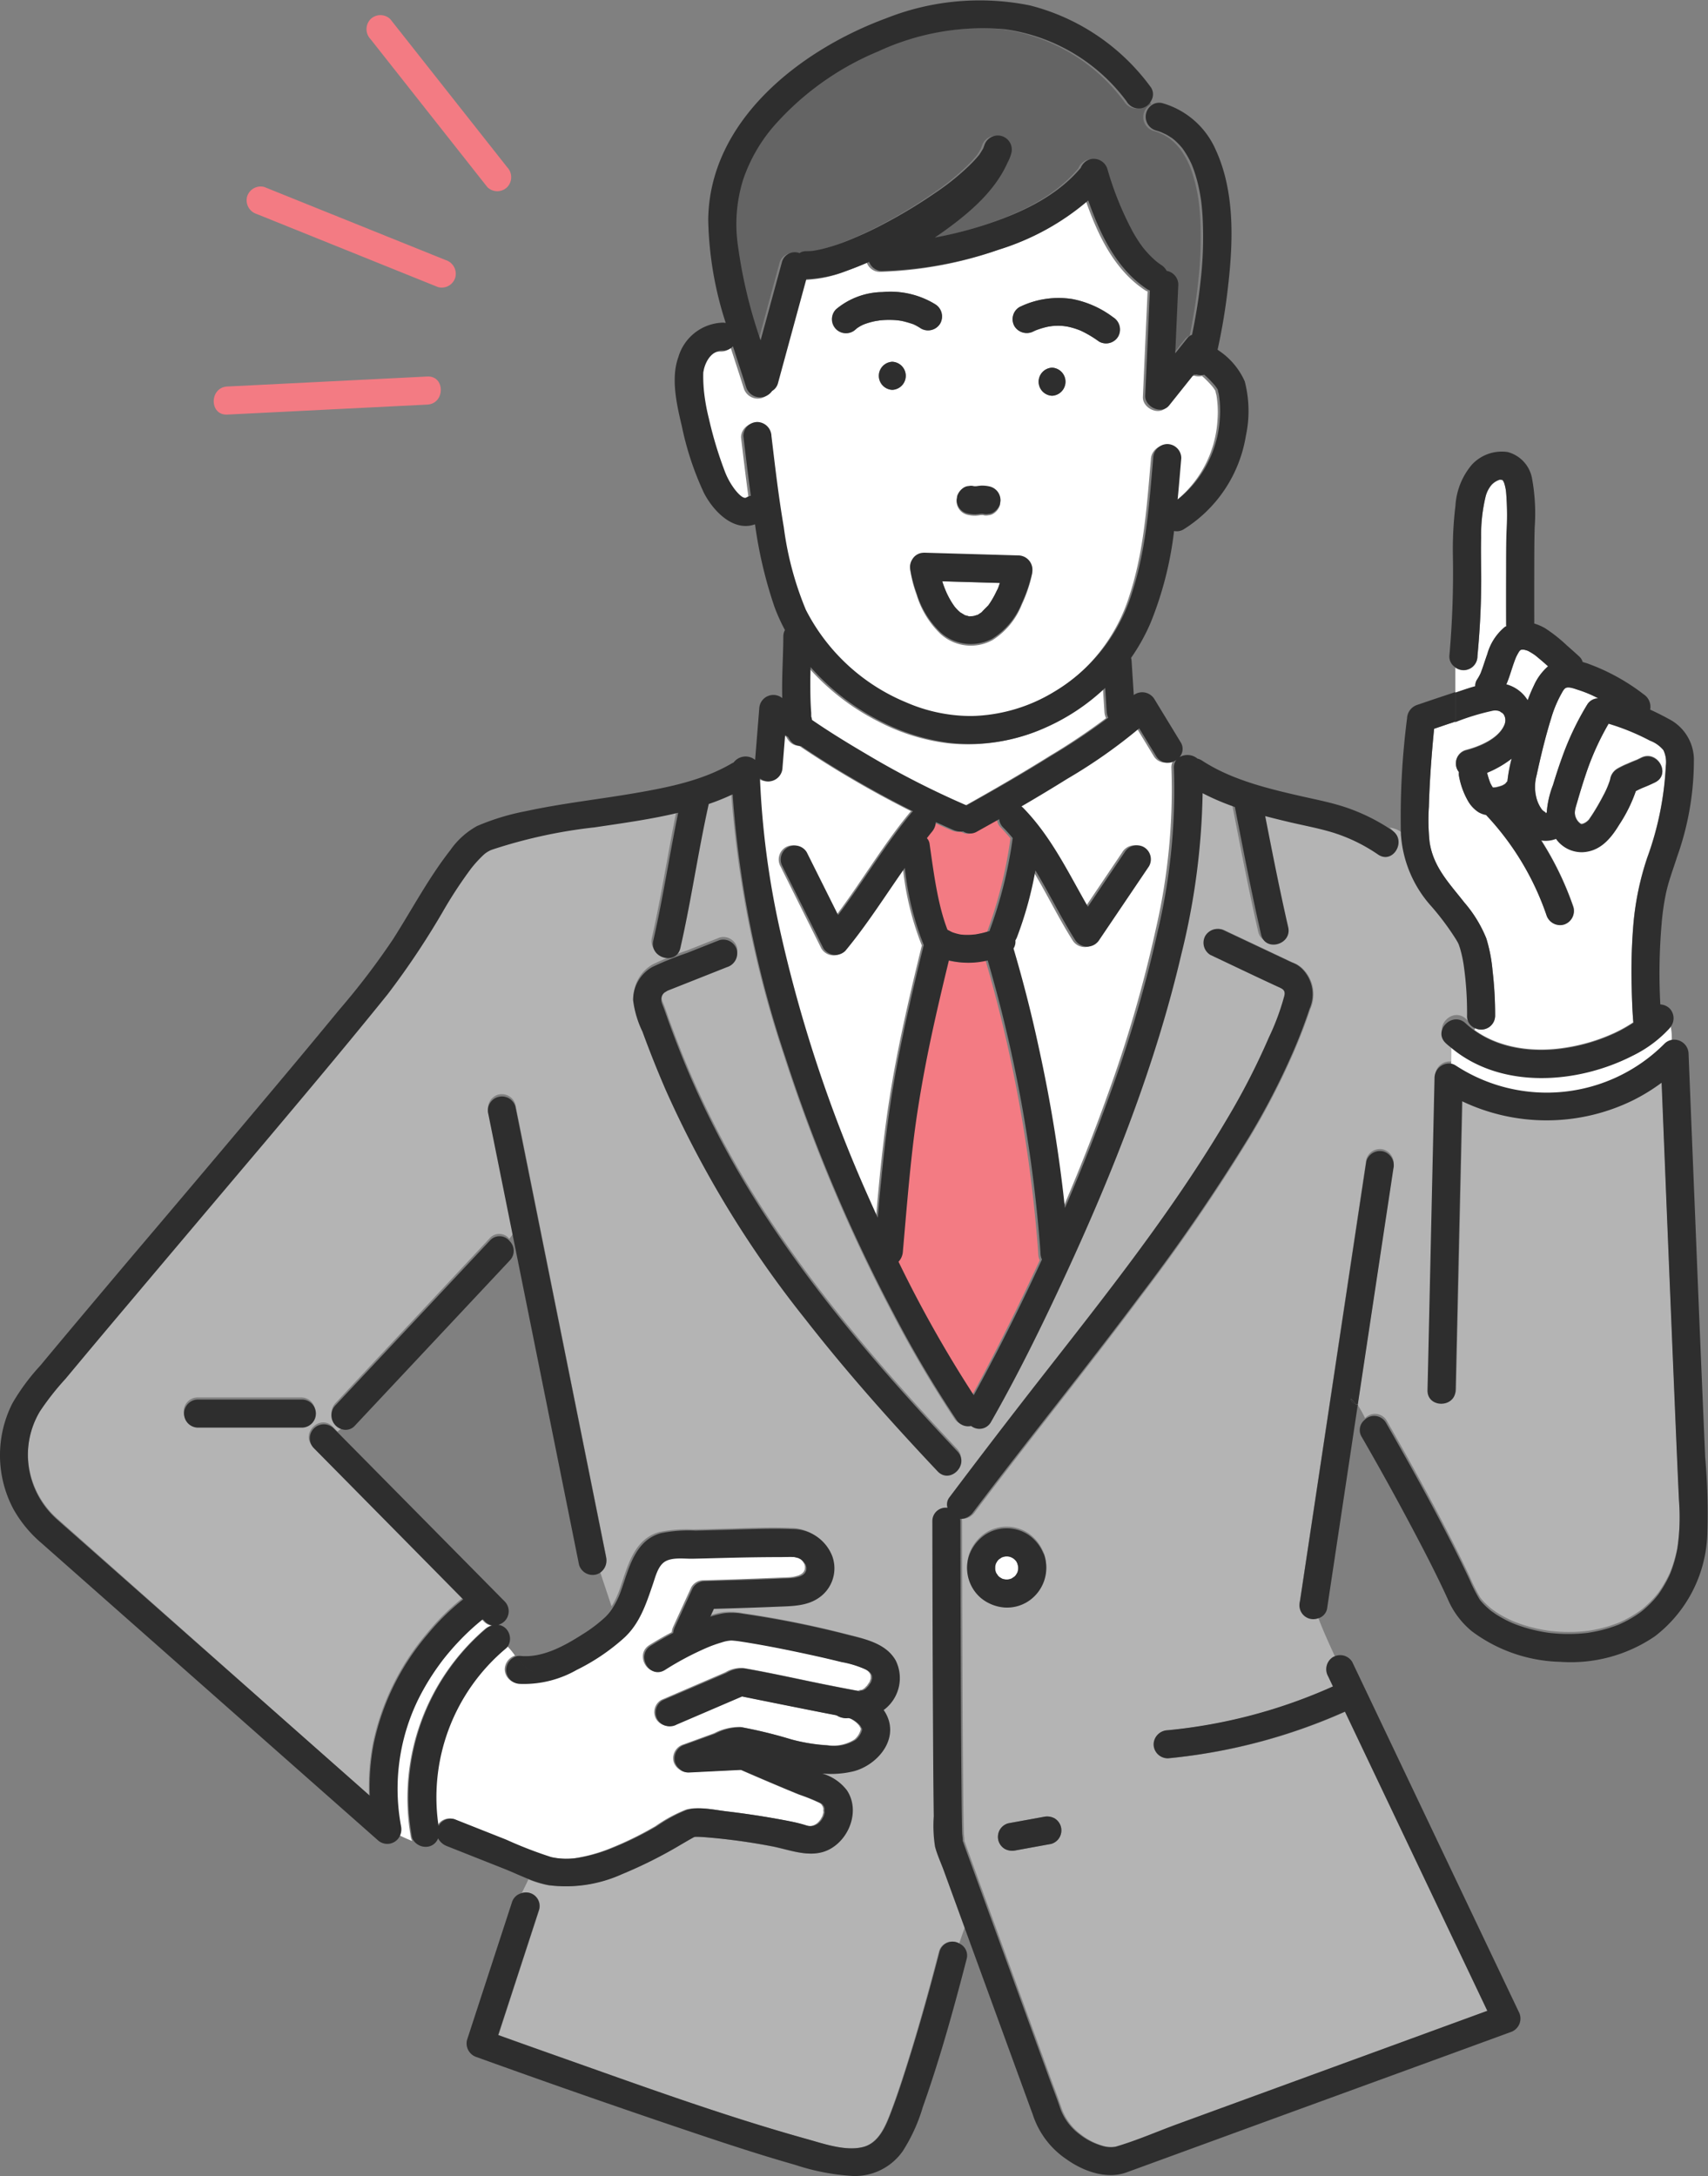 <svg xmlns="http://www.w3.org/2000/svg" width="192.527" height="245.287"><rect width="100%" height="100%" fill="#808080" stroke="none"/><g data-name="グループ 351"><g data-name="グループ 352"><g data-name="グループ 349" fill="#f37b83"><path data-name="パス 898" d="m53.298 19.02 1.637 2.073a1.593 1.593 0 0 0 2.239 0 1.622 1.622 0 0 0 0-2.238L45.637 4.239 44 2.166a1.591 1.591 0 0 0-2.238 0 1.622 1.622 0 0 0 0 2.238Z"/><path data-name="パス 899" d="m28.954 24.129 17.892 7.213 2.533 1.021a1.593 1.593 0 0 0 1.947-1.105 1.621 1.621 0 0 0-1.1-1.947l-17.898-7.212-2.533-1.021a1.594 1.594 0 0 0-1.947 1.106 1.622 1.622 0 0 0 1.106 1.945Z"/><path data-name="パス 900" d="m25.616 46.733 19.762-.988 2.785-.139c2.027-.1 2.04-3.268 0-3.165l-19.762.988-2.785.139c-2.027.102-2.04 3.268 0 3.165Z"/></g><g data-name="グループ 350"><path data-name="パス 901" d="M166.844 180.316c.066.087.157.191 0 0Z" fill="#33c8c8"/><path data-name="パス 902" d="M174.541 183.982c.109.015.265.032 0 0Z" fill="#33c8c8"/><path data-name="パス 903" d="M116.867 139.167a159.568 159.568 0 0 0-5.78-30.931 9.266 9.266 0 0 1-4.378-.005c-.692 2.849-1.365 5.7-1.975 8.57-.829 3.9-1.554 8-2.009 11.756-.508 4.2-.838 8.414-1.207 12.625a1.85 1.85 0 0 1-.488 1.123 139.541 139.541 0 0 0 8.481 15.09q1.156-2.108 2.259-4.245 2.843-5.5 5.431-11.1a1.653 1.653 0 0 1-.163-.639 65.318 65.318 0 0 0-.171-2.244Z" fill="#f37b83"/><path data-name="パス 904" d="M167.971 88.202a4.182 4.182 0 0 0 .3.537c.094 0 .188 0 .281-.008a4.766 4.766 0 0 0 .771-.212 3.5 3.5 0 0 0 .319-.18c.035-.032.07-.063.1-.1a1.643 1.643 0 0 1 .168-.2 17.056 17.056 0 0 1 .481-2.572 11.933 11.933 0 0 1-2.776 1.6 10.906 10.906 0 0 0 .356 1.135Z" fill="#fff"/><path data-name="パス 905" d="m107.684 68.458-.1-.123a1.02 1.02 0 0 0 .1.123Z" fill="#33c8c8"/><path data-name="パス 906" d="M106.419 66.133c.046.126.1.25.146.375-.018-.051.113.267.153.352a10.235 10.235 0 0 0 .512.956c.108.176.225.345.341.516.074.086.106.124.109.13l.055.066q.167.186.349.358c.047.044.1.085.147.132.16.094.331.189.484.292l.029.021c.048.014.1.026.134.037.079.024.161.039.239.063a.36.36 0 0 1 .076.032c.13.006.293-.012.372-.012l.1-.006c.06-.014.123-.025.181-.04.094-.024.188-.065.282-.086a.271.271 0 0 1 .045-.005c.1-.052.2-.126.278-.174s.135-.091.2-.136c.228-.262.505-.521.749-.773.052-.078.109-.154.162-.232q.144-.215.276-.437c.191-.322.364-.654.522-.993.059-.127.34-.559.078-.161a2.368 2.368 0 0 0 .173-.436c.033-.088.06-.18.093-.269l-6.5-.188q.102.314.215.618Z" fill="#fff"/><path data-name="パス 907" d="m130.036 85.209-1.906-3.139a59.141 59.141 0 0 1-8.1 5.7q-2.559 1.607-5.172 3.124a1.727 1.727 0 0 1 .173.145c3.168 3.242 5.091 7.314 7.313 11.2l4.155-6.169a1.583 1.583 0 1 1 2.733 1.6l-5.6 8.319a1.6 1.6 0 0 1-2.733 0c-1.6-2.534-2.916-5.278-4.471-7.853a41.882 41.882 0 0 1-2.081 7.566 2.238 2.238 0 0 1-.177.348 1.393 1.393 0 0 1-.209.915q1.666 5.616 2.88 11.353a166.522 166.522 0 0 1 2.914 18c1.8-4.186 3.484-8.421 5.025-12.718a147.083 147.083 0 0 0 5.51-18.9 69.524 69.524 0 0 0 1.751-18.09 1.422 1.422 0 0 1 .276-.966 1.541 1.541 0 0 1-2.281-.435Z" fill="#fff"/><path data-name="パス 908" d="M96.542 37.046s.033-.018.066-.047a.467.467 0 0 0-.066.047Z" fill="#33c8c8"/><path data-name="パス 909" d="M101.872 79.422a18.31 18.31 0 0 0 7.393 1.547 18.624 18.624 0 0 0 9.26-2.72 19.811 19.811 0 0 0 8.826-11.243c1.59-4.915 1.936-10.092 2.377-15.206a1.615 1.615 0 0 1 1.583-1.583 1.6 1.6 0 0 1 1.583 1.583c-.134 1.557-.261 3.127-.414 4.7a12.636 12.636 0 0 0 4.756-9.148 11.616 11.616 0 0 0-.121-2.819 3.538 3.538 0 0 1-.109-.462c-.013-.023-.024-.048-.038-.07-.073-.11-.147-.219-.223-.326-.043-.051-.132-.163-.159-.193a14.368 14.368 0 0 0-.743-.779c-.117-.111-.238-.216-.359-.322a1.732 1.732 0 0 1-.851-.024 1.833 1.833 0 0 1-.337.011l-2.769 3.481c-.864 1.087-2.759.165-2.7-1.119l.07-1.579.458-10.3a1.267 1.267 0 0 1-.3-.145c-3.445-2.286-5.293-6.176-6.65-10.039a27.981 27.981 0 0 1-9.991 5.534 43.881 43.881 0 0 1-13.25 2.448 1.565 1.565 0 0 1-1.457-1.033c-.809.354-1.626.688-2.457.982a13.914 13.914 0 0 1-4.615.967h-.006l-.145.533-3.044 11.206a1.456 1.456 0 0 1-.671.91 1.646 1.646 0 0 1-2.913-.393c-.483-1.538-1-3.094-1.5-4.663a1.427 1.427 0 0 1-1.149.479c-1.114-.018-1.839 1-2.118 2.093 0 0-.06.324-.068.32-.016.182-.016.366-.016.547 0 .542.032 1.085.083 1.625a22.357 22.357 0 0 0 .548 3.08 44.255 44.255 0 0 0 1.775 5.929 8.226 8.226 0 0 0 1.152 2.113c.205.257.914 1.143 1.3.914a1.621 1.621 0 0 1 .509-.193c-.306-2.25-.574-4.506-.842-6.761a1.592 1.592 0 0 1 1.583-1.583 1.632 1.632 0 0 1 1.583 1.583c.409 3.432.8 6.868 1.387 10.276a36.519 36.519 0 0 0 2.492 9.372 22.26 22.26 0 0 0 11.297 10.47Zm-1.31-35.478a1.584 1.584 0 0 1 0-3.165 1.584 1.584 0 0 1-.002 3.165Zm15.763 20.848a16.309 16.309 0 0 1-1.152 3.383 8.322 8.322 0 0 1-3.3 3.985 5.1 5.1 0 0 1-5.812-.655 10.128 10.128 0 0 1-2.736-4.435 14.894 14.894 0 0 1-.694-2.586v-.038a1.52 1.52 0 0 1-.053-.383 1.551 1.551 0 0 1 .218-.771l.009-.017a1.621 1.621 0 0 1 .092-.142 1.424 1.424 0 0 1 .378-.376l.028-.018a1.517 1.517 0 0 1 .385-.182c.018-.006.033-.015.052-.02h.024a1.373 1.373 0 0 1 .258-.041h.024c.039 0 .076-.011.115-.01l1.339.039 9.3.269a1.607 1.607 0 0 1 1.523 1.997Zm2.277-20.183a1.584 1.584 0 0 1 0-3.165 1.584 1.584 0 0 1-.002 3.164Zm-3.666-10a9.993 9.993 0 0 1 5.952-.9 11.132 11.132 0 0 1 4.6 2.054 1.625 1.625 0 0 1 .568 2.165 1.589 1.589 0 0 1-2.165.568 12.568 12.568 0 0 0-1.884-1.139 11.07 11.07 0 0 0-.247-.115c-.128-.049-.256-.1-.385-.143a8.176 8.176 0 0 0-1.057-.288c-.056-.011-.413-.055-.386-.058a8.015 8.015 0 0 0-.437-.03 7.913 7.913 0 0 0-.912.031c.031 0-.365.055-.417.066q-.306.062-.606.149t-.617.2a9.198 9.198 0 0 0-.313.122q.175-.067-.1.051a1.628 1.628 0 0 1-2.166-.567 1.59 1.59 0 0 1 .57-2.167Zm-7.048 21.463a1.625 1.625 0 0 1 1.905-1.113 2.156 2.156 0 0 0 .31-.007 5.58 5.58 0 0 1 .516-.059 3.786 3.786 0 0 1 .991.112 1.582 1.582 0 0 1 1.162 1.526l-.056.421a1.772 1.772 0 0 1-.727.946 1.177 1.177 0 0 1-.588.188 1.192 1.192 0 0 1-.59-.021 2.147 2.147 0 0 0-.31.007 5.162 5.162 0 0 1-.515.058 3.739 3.739 0 0 1-.992-.112 1.581 1.581 0 0 1-1.164-1.521c.019-.145.042-.285.056-.425Zm-13.69-21.181a8.312 8.312 0 0 1 5.246-1.962 9.658 9.658 0 0 1 5.953 1.375 1.62 1.62 0 0 1 .567 2.166 1.594 1.594 0 0 1-2.165.567 6.319 6.319 0 0 0-.573-.341c-.09-.047-.183-.089-.274-.135l-.01-.005h-.009a11.7 11.7 0 0 0-1.2-.35c-.143-.03-.288-.053-.432-.076-.014 0-.373-.037-.468-.043a10.265 10.265 0 0 0-1.263 0c-.207.013-.411.037-.617.057.416-.041-.182.036-.3.058a8.449 8.449 0 0 0-1.1.3c-.079.027-.158.062-.238.087-.141.068-.282.135-.418.213-.015.008-.2.125-.312.2-.049.047-.1.09-.147.138a1.583 1.583 0 0 1-2.238-2.238Z" fill="#fff"/><path data-name="パス 910" d="m107.542 68.292.036.043-.005-.007Z" fill="#33c8c8"/><path data-name="パス 911" d="M172.202 78.928a17.219 17.219 0 0 1 .707-1.655 6.225 6.225 0 0 1 1.6-2.173c-.162-.142-.321-.289-.484-.43q-.325-.28-.655-.553l-.3-.247-.018-.014a7.911 7.911 0 0 0-.788-.486l-.025-.012a3.39 3.39 0 0 0-.473-.133H171.543l-.063.014-.036.012-.066.039c-.031.03-.062.06-.09.091l-.01.007-.026.041a6.188 6.188 0 0 0-.389.723v.009a15.761 15.761 0 0 0-.208.555c-.28.787-.509 1.637-.849 2.421a4.07 4.07 0 0 1 2.396 1.791Z" fill="#fff"/><path data-name="パス 912" d="M173.253 90.145a3.939 3.939 0 0 0 .554 1.089c.181.236.543.322.4.442.046-.037.1-.068.144-.1a10.626 10.626 0 0 1 .71-3.12c.317-1.05.653-2.1 1.03-3.125a32.042 32.042 0 0 1 2.8-5.891 1.477 1.477 0 0 1 1.275-.742 13.517 13.517 0 0 0-2.282-.959c-.343-.106-1.009-.384-1.378-.22-.238.106-.413.5-.534.711a13.41 13.41 0 0 0-1.126 2.73c-.653 2.1-1.177 4.288-1.642 6.441a4.957 4.957 0 0 0 .049 2.744Z" fill="#fff"/><path data-name="パス 913" d="M105.397 100.693c.18.91.388 1.815.65 2.705.129.439.272.875.432 1.3l.074.185c.039.018.081.031.119.052.127.072.256.135.385.2.044.017.088.034.132.049a5.516 5.516 0 0 0 .73.2l.158.028c.131.012.261.024.392.029a7.654 7.654 0 0 0 .771-.008c.148-.009.3-.025.443-.039h.02c.3-.055.592-.109.885-.182.238-.059.472-.129.706-.2a1.022 1.022 0 0 1 .031-.129 49.916 49.916 0 0 0 2.575-10.381 21.7 21.7 0 0 0-1.074-1.2 1.5 1.5 0 0 1-.447-.937q-1.249.71-2.505 1.408a1.471 1.471 0 0 1-1.55-.017 2.064 2.064 0 0 1-1.088-.157c-.674-.285-1.339-.6-2-.9a1.884 1.884 0 0 1-.444 1.108c-.195.235-.378.478-.567.716a1.141 1.141 0 0 1 .3.608c.265 1.858.508 3.72.872 5.562Z" fill="#f37b83"/><path data-name="パス 914" d="M78.215 207.008c.175-.05.111-.038 0 0Z" fill="#33c8c8"/><path data-name="パス 915" d="M118.28 85.228a72.75 72.75 0 0 0 6.393-4.281 1.844 1.844 0 0 1-.179-.667l-.046-.724-.126-1.984a23.657 23.657 0 0 1-6.672 4.471 20.706 20.706 0 0 1-10.841 1.74 22.965 22.965 0 0 1-7.812-2.458 26.291 26.291 0 0 1-7.88-6.106 62.46 62.46 0 0 0-.032 1.731c0 1.137.01 2.277.1 3.41.007.085 0 .335.015.524.01-.012.029.015.047.119l.035.193c1.984 1.367 4.081 2.655 6.135 3.866a97.89 97.89 0 0 0 11.283 5.8c3.232-1.815 6.44-3.669 9.58-5.634Z" fill="#fff"/><path data-name="パス 916" d="M97.764 135.267c.315.715.638 1.428.961 2.14q.169-1.927.349-3.853c.372-3.929.844-7.847 1.519-11.736.883-5.081 2.059-10.108 3.284-15.116.01-.04.027-.072.039-.11a32.869 32.869 0 0 1-2.14-8.743c-2.2 3.151-4.252 6.417-6.707 9.385a1.591 1.591 0 0 1-2.486-.321l-4.6-9.246a1.615 1.615 0 0 1 .568-2.166 1.6 1.6 0 0 1 2.165.568l3.54 7.113c2.87-3.81 5.287-7.955 8.334-11.638a1.145 1.145 0 0 1 .109-.1c-2.4-1.2-4.758-2.491-7.064-3.857a105.245 105.245 0 0 1-5.567-3.521 1.467 1.467 0 0 1-1.051-.45 2.553 2.553 0 0 1-.388-.554c-.114-.081-.231-.158-.345-.24l-.295 3.667a1.563 1.563 0 0 1-2.54 1.24 97.178 97.178 0 0 0 2.151 16.685 158.993 158.993 0 0 0 10.164 30.853Z" fill="#fff"/><path data-name="パス 917" d="m56.086 183.239-.016-.021c-.01 0-.019.009-.029.012.016.002.03.007.045.009Z" fill="#33c8c8"/><path data-name="パス 918" d="M98.137 189.144v-.257c0-.417 0 .235-.01-.025a.742.742 0 0 0-.047-.166.833.833 0 0 0-.079-.131l-.06-.082-.055-.053c-.025-.025-.078-.075-.1-.1a2.983 2.983 0 0 0-.318-.2 11.652 11.652 0 0 0-2.8-.862 114.863 114.863 0 0 0-3.651-.848c-2.356-.512-4.724-.991-7.1-1.376-.241-.039-.482-.075-.724-.112a4.004 4.004 0 0 1-.15-.024l-.088-.009c-.23-.025-.46-.055-.692-.063a4 4 0 0 0-1.081.219 14.526 14.526 0 0 0-1.646.589 33.7 33.7 0 0 0-4.737 2.52c-1.729 1.092-3.315-1.649-1.6-2.733.817-.516 1.66-1 2.52-1.451a2.027 2.027 0 0 1 .174-.644l2.029-4.427a1.569 1.569 0 0 1 1.367-.784 534.37 534.37 0 0 0 8.583-.293c.49-.022.994-.019 1.48-.086.126-.017.307-.067.513-.12.06-.016.121-.037.181-.059l.123-.056c.067-.032.129-.076.193-.114l.035-.019c.059-.055.162-.174.192-.2.047-.089.094-.19.1-.2l.036-.139c0-.081.008-.228.009-.275v-.007a.678.678 0 0 1-.034-.112.428.428 0 0 1-.02-.122 1.513 1.513 0 0 1-.05-.078c-.039-.064-.131-.2-.146-.238a4.76 4.76 0 0 0-.241-.251l-.01-.011c-.053-.035-.1-.071-.159-.1-.021-.012-.155-.078-.214-.109l-.058-.021c-.074-.022-.481-.113-.386-.1-.3-.04-1.122-.009-1.618-.007q-1.844 0-3.687.036c-2.068.036-4.134.1-6.2.147-.95.02-2.327-.2-3.16.353-.754.5-1.036 1.7-1.309 2.495-.761 2.232-1.478 4.48-3.273 6.12a23.387 23.387 0 0 1-5.332 3.61 11.971 11.971 0 0 1-6.369 1.578 1.618 1.618 0 0 1-1.577-1.59 1.678 1.678 0 0 1 1.158-1.539 7.918 7.918 0 0 0-.946-1.137 1.2 1.2 0 0 1-.222.25 21.975 21.975 0 0 0-7.6 20.086 1.553 1.553 0 0 1 1.8-.779l5.833 2.319A46.875 46.875 0 0 0 62 209.33a8.024 8.024 0 0 0 2.889.106 17.888 17.888 0 0 0 3.573-.969 37.926 37.926 0 0 0 5.42-2.631 16.81 16.81 0 0 1 3.428-1.858c1.366-.38 3.1.016 4.465.182 2.151.26 4.3.575 6.426.982.74.141 1.485.285 2.209.5.19.055.377.124.571.167.025.005.105.014.144.018a1.318 1.318 0 0 0 .229 0 1.46 1.46 0 0 0 .655-.252c.029-.018.039-.021.041-.019l.041-.037c.072-.065.14-.132.208-.2-.006.006.107-.134.159-.193.029-.046.065-.1.073-.116.044-.085.094-.167.138-.251l.011-.019a3.488 3.488 0 0 0 .138-.508c-.034.077-.041-.386-.006-.326a2.228 2.228 0 0 1-.068-.254c-.051-.085-.117-.189-.137-.224a1 1 0 0 0-.145-.139l-.081-.05a21.371 21.371 0 0 0-2.376-.967c-1.106-.448-2.2-.912-3.3-1.378s-2.2-.942-3.292-1.42l-5.84.292a1.4 1.4 0 0 1-1.018-.323 1.641 1.641 0 0 1-.63-.865 1.625 1.625 0 0 1 1.105-1.947l3.456-1.26a6.106 6.106 0 0 1 2.985-.711 51.925 51.925 0 0 1 5.631 1.382 20.2 20.2 0 0 0 4.1.669 4.532 4.532 0 0 0 3.1-.632 2.174 2.174 0 0 0 .694-1.05.708.708 0 0 0 .02-.15c0-.019-.01-.055-.016-.086a3.645 3.645 0 0 1-.153-.276 2.9 2.9 0 0 0-.875-.726 1.122 1.122 0 0 0-.382-.156c-.007 0-.212 0-.012-.038a1.79 1.79 0 0 1-1.377-.28q-1.689-.325-3.377-.664-3.667-.731-7.331-1.478l-7.364 3.172a1.624 1.624 0 0 1-2.165-.567 1.593 1.593 0 0 1 .567-2.166l4.508-1.942 2.72-1.172a3.448 3.448 0 0 1 2.021-.49c3.331.58 6.639 1.348 9.957 2 .786.155 1.572.31 2.36.456.222.041.445.083.668.119.089.014.03 0-.048-.019a.291.291 0 0 1-.04 0c-.247-.06-.08-.026.04 0a1.737 1.737 0 0 0 .212-.007c-.491.024.456-.182.052-.008a2.69 2.69 0 0 0 .482-.276 2.359 2.359 0 0 1 .279-.284c-.036.022.216-.318.26-.395l.022-.039c.037-.1.067-.209.1-.316a.565.565 0 0 1 .021-.059c-.007-.019-.007-.025-.008-.038Z" fill="#fff"/><path data-name="パス 919" d="M189.271 169.012c-.139-2.876-.259-5.752-.381-8.628q-.566-13.314-1.1-26.631-.242-5.968-.481-11.937a21.434 21.434 0 0 1-3.185 1.965 22.019 22.019 0 0 1-19.257.12l-.037 1.678-.423 18.941-.267 11.951c-.045 2.037-3.2 2.038-3.158 0q.049-2.173.1-4.344l.423-18.942.267-11.951a1.641 1.641 0 0 1 1.874-1.569c.011-.664.018-1.335.02-2.024-.216-.18-.437-.351-.644-.547-1.482-1.4.755-3.635 2.233-2.238a9.964 9.964 0 0 0 1 .821 5 5 0 0 0 .1-.19 1.432 1.432 0 0 1-.927-1.4 37.947 37.947 0 0 0-.385-5.766 14.168 14.168 0 0 0-.4-1.825c-.029-.1-.127-.376-.159-.473l-.087-.184a9.949 9.949 0 0 0-.2-.345 29.91 29.91 0 0 0-2.772-3.736 13.428 13.428 0 0 1-3.421-7.926 2.728 2.728 0 0 0-1.369-.541c1.549 1.165 0 3.8-1.664 2.674a18.835 18.835 0 0 0-5.116-2.5c-1.636-.495-3.32-.8-4.981-1.2-.858-.2-1.726-.42-2.593-.65.815 4.195 1.637 8.391 2.586 12.556.453 1.987-2.592 2.826-3.044.841-1.091-4.785-2.014-9.611-2.95-14.429a26.841 26.841 0 0 1-3.629-1.558 81.246 81.246 0 0 1-2.379 18.162c-2.894 12.468-7.616 24.505-12.945 36.113-2.617 5.7-5.371 11.373-8.47 16.829a1.484 1.484 0 0 1-2.23.452 1.549 1.549 0 0 1-1.647-.683 130.719 130.719 0 0 1-7.067-12.024 182.2 182.2 0 0 1-12.2-29.078 119.861 119.861 0 0 1-5.9-29.644 24.879 24.879 0 0 1-2.686 1.094c-1.195 5.4-1.966 10.9-3.192 16.3-.452 1.989-3.5 1.142-3.045-.841 1.087-4.789 1.816-9.651 2.8-14.462-3.092.744-6.261 1.179-9.4 1.65a56.067 56.067 0 0 0-11.4 2.48c-.112.042-.225.083-.336.129s-.231.12-.342.19c-.08.05-.156.105-.233.161-.034.03-.131.111-.176.153a13.739 13.739 0 0 0-1.4 1.538 49.725 49.725 0 0 0-2.95 4.477 90.513 90.513 0 0 1-6.449 9.762c-4.518 5.635-9.155 11.175-13.79 16.713q-7.827 9.349-15.681 18.674-3.377 4.029-6.733 8.073a30.4 30.4 0 0 0-2.884 3.69 9.707 9.707 0 0 0-1.356 5.139 9.806 9.806 0 0 0 3.327 7.119c.608.547 1.223 1.086 1.834 1.629l8.989 7.984 12.111 10.758 10.713 9.515 1.463 1.3a26.032 26.032 0 0 1 .44-5.857 27.958 27.958 0 0 1 6.1-12.433 26.36 26.36 0 0 1 3.96-3.916l-10.3-10.48-6.53-6.647c-1.428-1.453.8-3.691 2.233-2.238l.555.566c.19-.158.393-.317.579-.505a1.635 1.635 0 0 1-.84-2.682l2.14-2.288 15.271-16.325a1.441 1.441 0 0 1 2.215.068c.134-.176.271-.352.407-.529l-2.766-13.777a1.615 1.615 0 0 1 1.1-1.947 1.594 1.594 0 0 1 1.942 1.106l1.258 6.268 5.492 27.359 3.447 17.17a1.659 1.659 0 0 1-.694 1.76l1.338 4.025a9.813 9.813 0 0 0 .931-1.988c.878-2.5 1.545-5.581 4.454-6.4a15.76 15.76 0 0 1 3.879-.284c1.1-.025 2.195-.055 3.292-.083 2.548-.065 5.127-.191 7.675-.09a4.771 4.771 0 0 1 4.418 3.07 4.047 4.047 0 0 1-1.573 4.74c-1.35.917-3.041.9-4.608.966-2.377.1-4.755.174-7.133.244l-.4.885a9.666 9.666 0 0 1 1.6-.4 7.351 7.351 0 0 1 2.171.082 110.869 110.869 0 0 1 11.8 2.385c1.953.493 4.2.973 5.28 2.875a4.5 4.5 0 0 1-1.095 5.407c-.083.075-.169.135-.254.2a4.176 4.176 0 0 1 .581 1.2c.767 2.637-1.554 5.087-3.931 5.724a10.769 10.769 0 0 1-3.567.26 5.321 5.321 0 0 1 2.787 1.9c1.469 2.226.344 5.4-1.893 6.636-2.1 1.161-4.445.069-6.614-.326a69 69 0 0 0-7.153-.985c-.442-.035-.888-.07-1.332-.064-.027 0-.09.009-.157.017l-.062.029c-.126.066-.25.137-.374.207-.327.184-.649.375-.973.565a51.056 51.056 0 0 1-6.764 3.419 15.144 15.144 0 0 1-8.183 1.232 11.629 11.629 0 0 1-2.179-.65c-.243.527-.5 1.042-.753 1.555a1.53 1.53 0 0 1 1.979 1.877l-.622 1.91-3.969 12.2q3.263 1.174 6.53 2.332c9.311 3.292 18.64 6.718 28.154 9.379 1.944.543 4.4 1.417 6.379.906 1.685-.434 2.451-2.174 3.029-3.662.557-1.436 1.049-2.9 1.524-4.365 1.49-4.611 2.8-9.287 4.016-13.98a1.511 1.511 0 0 1 2.284-.9c.225-.668.461-1.348.718-2.048l-2.245-6.169c-.324-.892-.749-1.8-.989-2.718a15.151 15.151 0 0 1-.144-3.441 815.231 815.231 0 0 1-.066-6.818q-.059-8.62-.073-17.242-.011-4.591-.018-9.18a1.5 1.5 0 0 1 1.7-1.519 1.3 1.3 0 0 1 .176-1.127q3.769-5.011 7.595-9.981c8.213-10.644 16.813-21.089 23.654-32.709a79.023 79.023 0 0 0 4.713-9.2 27.336 27.336 0 0 0 1.742-4.712c.143-.666-.251-.784-.805-1.04-2.514-1.162-5.008-2.368-7.512-3.551a1.6 1.6 0 0 1-.566-2.165 1.621 1.621 0 0 1 2.16-.568l4.192 1.981 2.61 1.234c.234.11.468.223.7.333 0-.007.461.192.564.251a3.653 3.653 0 0 1 .58.426 4.066 4.066 0 0 1 .905 4.6 61.241 61.241 0 0 1-1.9 4.939 81.913 81.913 0 0 1-4.949 9.567 211.9 211.9 0 0 1-12.313 17.967c-6.106 8.194-12.51 16.076-18.645 24.231a1.769 1.769 0 0 1-1.474.776 1.716 1.716 0 0 1 .028.273v.658q.009 6.164.028 12.33c.018 5.574.038 11.148.088 16.722.016 1.8.029 3.594.076 5.39.006.26.079.629.065.925.059.13.1.278.148.41l4.329 11.9 5.344 14.686c.374 1.029.782 2.053 1.125 3.093a6.267 6.267 0 0 0 2.152 2.949 7.361 7.361 0 0 0 2.477 1.3 3.254 3.254 0 0 0 1.6.13c2.367-.69 4.685-1.717 7-2.564l14.928-5.469 14.911-5.463 4.98-1.825-1.513-3.188-10.041-21.15-4.454-9.395a63.682 63.682 0 0 1-19.932 5.267 1.592 1.592 0 0 1-1.579-1.583 1.625 1.625 0 0 1 1.579-1.583 59.036 59.036 0 0 0 18.584-4.94l-.546-1.15a1.619 1.619 0 0 1 .566-2.166 1.21 1.21 0 0 1 .115-.051c-.683-1.485-1.364-2.971-1.937-4.511a1.558 1.558 0 0 1-1.989-1.916l.912-6.071 4.02-26.739 2.527-16.808a1.59 1.59 0 0 1 1.942-1.106 1.635 1.635 0 0 1 1.1 1.947l-.912 6.071-3.079 20.472c.158.012.327.013.5.013-.17 0-.339 0-.5-.013l-.042.279a12.284 12.284 0 0 1 .853 1.518 1.527 1.527 0 0 1 2.442.284q.225.389.446.78c2.453 4.306 4.842 8.652 7.083 13.073.638 1.26 1.264 2.527 1.861 3.808a18.937 18.937 0 0 0 1.155 2.28c.008.013.02.029.033.046.039.05.077.1.119.145.1.106.189.214.288.317.216.225.447.43.681.635.074.064.452.345.077.068.055.041.109.084.165.123.145.1.285.2.431.3q.451.3.928.549.27.144.545.276l.375.172c.088.035.292.119.35.141l.55.2a17.51 17.51 0 0 0 2.453.641c.223.042.448.076.673.113l.041.006c.094.011.188.024.282.033.4.037.8.073 1.195.09a18.024 18.024 0 0 0 2.672-.08c.1-.01.193-.022.29-.033l.114-.017c.189-.032.378-.062.567-.1.418-.08.834-.176 1.244-.289q.676-.186 1.332-.436l.238-.093.044-.017.048-.022c.193-.088.386-.177.575-.273q.57-.287 1.11-.63.27-.172.531-.357c.09-.063.177-.128.265-.194l.03-.025a12.821 12.821 0 0 0 1.054-.968q.229-.238.445-.489c.078-.091.367-.452.3-.361a13.979 13.979 0 0 0 1.33-2.3c.024-.059.09-.214.1-.249.053-.142.107-.284.157-.427q.128-.365.236-.738c.144-.493.261-.994.355-1.5a24.208 24.208 0 0 0 .187-5.329Zm-155.252-8.328h-11.8a1.584 1.584 0 0 1 0-3.165h11.8a1.584 1.584 0 0 1 0 3.165Zm71.629 4.871c-5.2-5.529-10.259-11.214-14.923-17.212a118.862 118.862 0 0 1-15.659-25.8q-1.4-3.243-2.61-6.561a11.333 11.333 0 0 1-1.046-3.535 4.273 4.273 0 0 1 2.17-3.745 35.839 35.839 0 0 1 3.888-1.576l3.661-1.453a1.589 1.589 0 0 1 1.942 1.1 1.632 1.632 0 0 1-1.1 1.947l-4.094 1.626-2.308.916-.317.126c.006.011-.288.174-.334.215a.944.944 0 0 0-.3.477c-.142.453.072.8.259 1.3s.35.994.53 1.49q.551 1.522 1.142 3.029a98.328 98.328 0 0 0 2.458 5.748 105.635 105.635 0 0 0 6.6 12.038c6.351 10.012 14.17 19.012 22.274 27.622 1.395 1.491-.835 3.733-2.233 2.248Zm3.615 9.554a4.751 4.751 0 0 1 1.742-2.267 4.347 4.347 0 0 1 2.515-.754 4.392 4.392 0 0 1 2.438.761 4.713 4.713 0 0 1 1.62 2.017 1.8 1.8 0 0 1 .131.29 4.512 4.512 0 0 1-1.977 5.26 4.359 4.359 0 0 1-2.55.6 4.717 4.717 0 0 1-2.647-1.1 4.456 4.456 0 0 1-1.272-4.807Zm10.157 32.012a1.586 1.586 0 0 1-.944.727l-3.985.727a1.772 1.772 0 0 1-1.216-.16 1.6 1.6 0 0 1-.726-.945 1.619 1.619 0 0 1 .159-1.219 1.59 1.59 0 0 1 .944-.727l3.985-.726a1.772 1.772 0 0 1 1.217.159 1.6 1.6 0 0 1 .726.946 1.619 1.619 0 0 1-.16 1.218Z" fill="#b4b4b4"/><path data-name="パス 920" d="M184.067 118.841c-6.242 3.212-14.819 3.844-20.467-.849 0 .689-.008 1.36-.02 2.024a1.412 1.412 0 0 1 .5.2 18.725 18.725 0 0 0 23.551-2.461 1.547 1.547 0 0 1 .806-.421 6.441 6.441 0 0 0-.136-1.728 1.793 1.793 0 0 1-.117.158 13.9 13.9 0 0 1-4.117 3.077Z" fill="#fff"/><path data-name="パス 921" d="M128.894 12.034a1.635 1.635 0 0 1-2.166-.567A20.555 20.555 0 0 0 113 3.299a27.879 27.879 0 0 0-14.289 2.51 31.991 31.991 0 0 0-11.874 8.575 18.276 18.276 0 0 0-3.341 5.922 16.908 16.908 0 0 0-.641 7.079 55.309 55.309 0 0 0 2.608 11.1l2.4-8.829a1.493 1.493 0 0 1 1.966-1.04 1.528 1.528 0 0 1 .8-.214c.174 0 .347 0 .52-.017.078-.006.157-.015.234-.022.349-.06.7-.126 1.039-.211a21.928 21.928 0 0 0 2.587-.828 42.652 42.652 0 0 0 5.014-2.364 55.79 55.79 0 0 0 5.091-3.125 27.952 27.952 0 0 0 3.867-3.11c.272-.266.538-.539.79-.825.095-.108.187-.218.28-.327l.02-.024c.027-.037.055-.073.081-.11.144-.212.27-.431.4-.65.046-.12.093-.241.133-.363a1.584 1.584 0 0 1 3.052.841 4.934 4.934 0 0 1-.431 1.114 18.983 18.983 0 0 1-6.227 7.064c-.646.49-1.308.958-1.977 1.415a44.134 44.134 0 0 0 6.246-1.634c3.727-1.268 7.538-3.1 10.126-6.159.02-.023.045-.039.067-.06a1.636 1.636 0 0 1 1.066-1 1.615 1.615 0 0 1 1.947 1.1 35.941 35.941 0 0 0 2.884 7.139c.258.456.534.9.833 1.335.045.066.254.348.282.392.128.162.259.321.4.476a10.735 10.735 0 0 0 .9.913c.089.079.179.155.27.232l.126.1.11.08c.1.066.19.131.287.2a1.774 1.774 0 0 1 .589.65 1.591 1.591 0 0 1 1.311 1.553l-.07 1.58-.275 6.189 1.375-1.729a1.166 1.166 0 0 1 .518-.367l.067-.319q.282-1.411.508-2.832.061-.388.119-.776l.083-.588c.071-.542.136-1.085.193-1.629a43.262 43.262 0 0 0 .207-7.4q-.035-.525-.089-1.048l-.05-.443-.011-.1-.01-.069a21.71 21.71 0 0 0-.285-1.564 16.565 16.565 0 0 0-.485-1.741 12.84 12.84 0 0 0-.254-.677c-.028-.065-.068-.16-.079-.182-.056-.117-.111-.235-.169-.352a10.7 10.7 0 0 0-.786-1.3l-.032-.048-.021-.025a7.699 7.699 0 0 0-.755-.804 6.937 6.937 0 0 0-.291-.249c-.052-.04-.128-.1-.154-.115a9.127 9.127 0 0 0-.634-.39c-.085-.047-.5-.229-.519-.245a8.6 8.6 0 0 0-.664-.22 1.614 1.614 0 0 1-.213-2.983 11.37 11.37 0 0 0-.28-.374 1.636 1.636 0 0 1-.596.657Z" fill="#646464"/><path data-name="パス 922" d="M166.508 76.608a5.371 5.371 0 0 0 .365-.647l.011-.021.032-.081c.054-.136.1-.275.154-.413.2-.562.376-1.133.581-1.694a6.074 6.074 0 0 1 1.968-3.051c.057-.041.119-.067.178-.1-.005-.056-.017-.108-.017-.167q-.007-3.019 0-6.038c0-1.393 0-2.788.029-4.181a31.6 31.6 0 0 0-.03-4.627 4.873 4.873 0 0 0-.245-1.18c.005.013-.127-.25-.163-.306h-.007a.152.152 0 0 0 .008.025c.025.064 0 .114-.052-.026-.06.01-.3-.009-.234-.02a2.147 2.147 0 0 0-.956.593 3.285 3.285 0 0 0-.674 1.338 18.636 18.636 0 0 0-.5 4.625c-.043 1.539.008 3.079.01 4.619 0 2.916-.15 5.819-.425 8.722a1.564 1.564 0 0 1-2.493 1.276v2.851c.741-.254 1.488-.513 2.246-.725a1.321 1.321 0 0 1 .214-.772Z" fill="#fff"/><path data-name="パス 923" d="M187.501 84.497a3.6 3.6 0 0 0-1.515-1.073 25.779 25.779 0 0 0-4.657-1.908 30.427 30.427 0 0 0-2.572 5.708 72.573 72.573 0 0 0-.96 3.1c-.246.847-.452 1.328-.056 2.029a1.5 1.5 0 0 0 .422.454c.125.082.287.017.512-.1a1.561 1.561 0 0 0 .376-.3l.051-.044a.614.614 0 0 1 .033-.055c.158-.238.32-.471.472-.712q.609-.967 1.134-1.984a9.942 9.942 0 0 0 .709-1.634l.027-.075c.008-.023.012-.053.022-.1a1.7 1.7 0 0 1 .756-1.156 9.108 9.108 0 0 1 1.188-.586c.346-.155.7-.3 1.052-.44h.005l.035-.017c.15-.073.3-.143.45-.219 1.812-.925 3.412 1.806 1.6 2.733-.455.233-.925.427-1.4.618l-.141.059-.217.1c-.146.068-.287.144-.43.216a16.675 16.675 0 0 1-1.852 3.754c-.959 1.58-2.151 3.04-4.158 3.13a3.563 3.563 0 0 1-2.992-1.5 3.23 3.23 0 0 1-1.679.176 35.132 35.132 0 0 1 3.645 7.55 1.6 1.6 0 0 1-1.105 1.947 1.62 1.62 0 0 1-1.947-1.106 31.236 31.236 0 0 0-6.8-11.26 2.706 2.706 0 0 1-.84-.306 3.7 3.7 0 0 1-1.168-1.223 8.771 8.771 0 0 1-1.012-2.7 1.659 1.659 0 0 1-.036-.6 1.542 1.542 0 0 1 .8-2.458c1.509-.389 3.586-1.252 4.28-2.743a1.461 1.461 0 0 0 .153-.721 1.25 1.25 0 0 0-.161-.536l-.049-.075a2.054 2.054 0 0 0-.14-.14c-.076-.037-.3-.175-.214-.149a1.337 1.337 0 0 0-.9-.092 26.324 26.324 0 0 0-4.176 1.278l-.136.047c-.754.249-1.5.506-2.256.761q-.224 2.26-.382 4.526a103.04 103.04 0 0 0-.207 4.23 23.885 23.885 0 0 0 .075 3.987c.415 2.862 2.237 4.684 3.928 6.849a14.426 14.426 0 0 1 2.473 4.047 17.5 17.5 0 0 1 .7 3.628 42.643 42.643 0 0 1 .291 5.092 1.57 1.57 0 0 1-2.236 1.4l-.1.19c2.894 2.091 6.716 2.522 10.154 2a20.634 20.634 0 0 0 5.636-1.679 15.832 15.832 0 0 0 2.132-1.2c-.008-.052-.021-.1-.025-.156-.1-1.287-.146-2.58-.173-3.871a64.316 64.316 0 0 1 .2-7.127 32.185 32.185 0 0 1 1.546-7.4 35.1 35.1 0 0 0 2.1-10.361 3.19 3.19 0 0 0-.265-1.803Z" fill="#fff"/><path data-name="パス 924" d="m132.797 85.299-.053-.056a1.584 1.584 0 0 1-.094.13 1.5 1.5 0 0 1 .147-.074Z" fill="#33c8c8"/><path data-name="パス 925" d="m54.313 182.542-.057.042-.024.02c-.383.314-.76.632-1.125.965a28.911 28.911 0 0 0-2.963 3.147l-.267.334-.041.051-.024.032c-.136.18-.27.36-.4.542q-.413.57-.8 1.16a27.15 27.15 0 0 0-1.549 2.7 23.085 23.085 0 0 0-1.965 14.426 1.742 1.742 0 0 1-.07.916 14.489 14.489 0 0 0 1.442.637 1.184 1.184 0 0 1-.156-.393 25.118 25.118 0 0 1 8.368-23.514 1.952 1.952 0 0 1 .7-.374 1.5 1.5 0 0 1-.833-.451Z" fill="#fff"/><path data-name="パス 926" d="M23.726 157.757H22.26a1.584 1.584 0 0 0 0 3.165h11.833a1.584 1.584 0 0 0 0-3.165Z" fill="#2e2e2e"/><path data-name="パス 927" d="M57.449 139.901a13.772 13.772 0 0 1-3.01 3.239 13.772 13.772 0 0 0 3.01-3.239 1.447 1.447 0 0 0-2.22-.068l-15.308 16.325-2.145 2.288a1.634 1.634 0 0 0 .843 2.682 2.024 2.024 0 0 0 .627-1.528 2.024 2.024 0 0 1-.627 1.528 1.381 1.381 0 0 0 1.4-.444l15.308-16.326 2.145-2.287a1.543 1.543 0 0 0-.023-2.17Z" fill="#2e2e2e"/><path data-name="パス 928" d="M96.602 190.708a.286.286 0 0 0 .04 0c-.12-.026-.29-.059-.04 0Z" fill="#2e2e2e"/><path data-name="パス 929" d="M157.01 93.67a6.479 6.479 0 0 1-1.816-.413 6.479 6.479 0 0 0 1.816.413c-.025-.019-.044-.041-.071-.059a21.76 21.76 0 0 0-5.332-2.635c-1.655-.546-3.369-.869-5.064-1.257-3.779-.865-7.783-1.848-11.057-3.991a1.593 1.593 0 0 0-.507-.217 1.776 1.776 0 0 0-1.866-.247c.788.851 1.726 1.585 2.458 2.314-.731-.729-1.67-1.463-2.458-2.314a1.52 1.52 0 0 0-.147.073 1.577 1.577 0 0 0 .094-.13 5.83 5.83 0 0 1-1.287-2.047 5.83 5.83 0 0 0 1.287 2.047 1.394 1.394 0 0 0 .007-1.571l-2.946-4.838a1.61 1.61 0 0 0-2.321-.454l-.2-3.115-.046-.722a1.8 1.8 0 0 0-.06-.348 22.078 22.078 0 0 0 2.2-3.951 39.635 39.635 0 0 0 2.647-10.356 1.459 1.459 0 0 0 1.092-.193 15.318 15.318 0 0 0 7-10.518 13.3 13.3 0 0 0-.125-6.155 8.131 8.131 0 0 0-2.923-3.466 4.388 4.388 0 0 0-.138-.1 68.026 68.026 0 0 0 1.2-7.312c.569-5.019.738-10.586-1.434-15.273a9.362 9.362 0 0 0-5.915-5.187 1.473 1.473 0 0 0-1.054.068 24.777 24.777 0 0 0 2.362 3.3 24.777 24.777 0 0 1-2.362-3.3 1.607 1.607 0 0 0 .213 2.974c.225.064.445.139.664.22.017.016.433.2.519.244.219.119.425.254.634.389.025.016.1.075.154.114.1.081.2.162.291.248a7.67 7.67 0 0 1 .755.801l.021.025.032.048a10.654 10.654 0 0 1 .786 1.3c.058.116.113.233.169.35.011.022.052.117.079.182.09.223.175.447.254.675a16.465 16.465 0 0 1 .485 1.735c.115.516.208 1.036.285 1.559l.01.069.011.1c.017.147.035.294.05.442q.054.521.089 1.045a42.989 42.989 0 0 1-.207 7.377 58.924 58.924 0 0 1-.276 2.21q-.057.387-.119.773-.225 1.416-.508 2.823l-.067.318a1.166 1.166 0 0 0-.518.365l-1.375 1.723.275-6.17.07-1.575a1.588 1.588 0 0 0-1.311-1.548 1.771 1.771 0 0 0-.589-.648c-.1-.064-.192-.13-.287-.2l-.111-.08-.126-.1a14.926 14.926 0 0 1-.27-.231 10.716 10.716 0 0 1-.9-.91c-.136-.154-.267-.313-.4-.474-.028-.044-.237-.325-.282-.391-.3-.43-.574-.875-.833-1.33a35.762 35.762 0 0 1-2.884-7.116 1.616 1.616 0 0 0-1.947-1.1 1.634 1.634 0 0 0-1.066.994c-.021.022-.047.037-.067.06-2.588 3.045-6.4 4.875-10.126 6.14a44.244 44.244 0 0 1-6.246 1.629 47.929 47.929 0 0 0 1.977-1.411c2.522-1.909 4.931-4.134 6.227-7.041a4.909 4.909 0 0 0 .431-1.11 1.584 1.584 0 0 0-3.052-.839c-.04.122-.087.242-.133.362-.132.218-.259.436-.4.648-.026.037-.054.073-.081.11l-.02.024c-.093.109-.185.219-.28.326-.252.285-.517.558-.79.823a27.936 27.936 0 0 1-3.867 3.1 55.821 55.821 0 0 1-5.091 3.115 42.723 42.723 0 0 1-5.014 2.356 21.982 21.982 0 0 1-2.587.825c-.344.084-.691.15-1.039.21-.078.007-.156.016-.234.022a6.436 6.436 0 0 1-.52.017 1.531 1.531 0 0 0-.8.213 1.494 1.494 0 0 0-1.966 1.037l-2.4 8.8A54.985 54.985 0 0 1 83.128 27.3a16.8 16.8 0 0 1 .641-7.056 18.2 18.2 0 0 1 3.341-5.9 31.987 31.987 0 0 1 11.874-8.548 27.957 27.957 0 0 1 14.289-2.5 20.567 20.567 0 0 1 13.728 8.142 1.563 1.563 0 0 0 2.763-.088 4.992 4.992 0 0 0-3.055-2.009 4.992 4.992 0 0 1 3.055 2.009 1.4 1.4 0 0 0-.031-1.5A24.242 24.242 0 0 0 116.08.609a28.571 28.571 0 0 0-16.2 1.455c-9.665 3.568-19.945 11.521-20.048 22.733a39.839 39.839 0 0 0 1.974 11.609 1.8 1.8 0 0 0-.334-.038 5.4 5.4 0 0 0-5.008 3.886c-.866 2.384-.182 5.372.386 7.748a33.805 33.805 0 0 0 2.5 7.564c1.054 2.044 3.316 4.411 5.756 3.535a49.576 49.576 0 0 0 2.185 9.287 20.87 20.87 0 0 0 1.188 2.63 1.545 1.545 0 0 0-.182.707c-.009 2.316-.188 4.646-.119 6.965a1.593 1.593 0 0 0-2.594 1.182l-.467 5.787a1.685 1.685 0 0 0-2.42.287c-.052.025-.1.042-.158.074-3.3 1.955-7.188 2.729-10.923 3.375-4.09.707-8.229 1.15-12.288 2.03a26.378 26.378 0 0 0-5.547 1.683 8.908 8.908 0 0 0-3.032 2.739c-2.45 3.129-4.309 6.675-6.441 10.016a82.754 82.754 0 0 1-6.058 7.947q-3.557 4.326-7.162 8.614-7.978 9.505-16.02 18.973-3.664 4.337-7.315 8.686-1.613 1.924-3.218 3.856a23.67 23.67 0 0 0-3.143 4.253 12.939 12.939 0 0 0 .112 11.9 14.034 14.034 0 0 0 3.2 3.874l7.244 6.4 11.944 10.548 11.69 10.325 6.666 5.887.317.28a1.573 1.573 0 0 0 2.576-.622 11.833 11.833 0 0 0-1.366-.571 11.833 11.833 0 0 1 1.366.571 1.731 1.731 0 0 0 .07-.913 22.945 22.945 0 0 1 1.965-14.38 27.038 27.038 0 0 1 1.549-2.692q.384-.588.8-1.156c.132-.182.266-.361.4-.54l.024-.032.041-.051c.089-.111.177-.223.267-.333a28.858 28.858 0 0 1 2.963-3.137c.365-.332.742-.649 1.125-.962l.024-.02.057-.042.237.24a1.5 1.5 0 0 0 .833.449 1.953 1.953 0 0 0-.7.373 24.993 24.993 0 0 0-8.368 23.439 1.178 1.178 0 0 0 .156.392 3.325 3.325 0 0 0 2.257.056 3.325 3.325 0 0 1-2.257-.056 1.671 1.671 0 0 0 1.791.71 1.48 1.48 0 0 0 1.007-.912 1.88 1.88 0 0 0 1.009.883l6.416 2.542c.946.375 1.91.832 2.892 1.213a11.712 11.712 0 0 0 2.185.648 15.257 15.257 0 0 0 8.2-1.228 51.291 51.291 0 0 0 6.78-3.408c.325-.189.648-.379.975-.563.124-.07.249-.141.375-.207l.062-.029c.067-.007.13-.016.157-.017.445-.006.892.029 1.335.064a69.545 69.545 0 0 1 7.17.982c2.174.394 4.528 1.483 6.63.325 2.243-1.234 3.37-4.4 1.9-6.615a5.335 5.335 0 0 0-2.794-1.895 10.855 10.855 0 0 0 3.576-.259c2.384-.635 4.71-3.076 3.941-5.705a4.153 4.153 0 0 0-.582-1.193c.085-.067.171-.126.254-.2a4.47 4.47 0 0 0 1.1-5.39c-1.081-1.9-3.335-2.374-5.293-2.865a111.667 111.667 0 0 0-11.827-2.378 7.408 7.408 0 0 0-2.176-.082 9.736 9.736 0 0 0-1.6.395l.405-.882c2.384-.069 4.768-.143 7.15-.243 1.571-.067 3.266-.048 4.619-.963a4.022 4.022 0 0 0 1.577-4.725 4.782 4.782 0 0 0-4.429-3.06c-2.554-.1-5.139.025-7.693.089-1.1.028-2.2.059-3.3.083a15.886 15.886 0 0 0-3.888.283c-2.916.813-3.585 3.884-4.465 6.376a9.756 9.756 0 0 1-.933 1.982l.678 2.03-.678-2.03a5.648 5.648 0 0 1-.837 1.061 16.473 16.473 0 0 1-2.664 2.02c-2.033 1.3-4.516 2.655-6.978 2.4a1.154 1.154 0 0 0-.424.043c.681.937 1.312 1.841 2.667 1.841-1.355 0-1.985-.9-2.667-1.841a1.674 1.674 0 0 0-1.158 1.534 1.616 1.616 0 0 0 1.583 1.578 12 12 0 0 0 6.369-1.573 23.393 23.393 0 0 0 5.332-3.6c1.795-1.635 2.511-3.876 3.273-6.1.273-.8.555-1.989 1.309-2.487.833-.55 2.21-.332 3.16-.352 2.067-.044 4.134-.111 6.2-.146q1.843-.033 3.687-.036c.5 0 1.317-.033 1.618.007-.1-.013.311.079.386.1l.058.021c.059.032.193.1.213.109.055.032.106.067.159.1l.01.011c.084.08.163.165.241.251.015.035.108.174.146.237l.05.078a.426.426 0 0 0 .02.122.675.675 0 0 0 .034.112v.009c0 .047-.007.193-.009.274l-.036.138c-.01.007-.056.108-.1.2-.03.026-.134.145-.192.2l-.035.019c-.064.038-.126.081-.193.114a4.887 4.887 0 0 0-.123.056c-.06.021-.12.043-.181.059-.205.053-.387.1-.513.12-.486.067-.99.063-1.48.085-2.86.127-5.721.21-8.583.292a1.57 1.57 0 0 0-1.367.781l-2.029 4.413a2.016 2.016 0 0 0-.174.642c-.86.45-1.7.932-2.52 1.446-1.718 1.081-.132 3.812 1.6 2.724a33.733 33.733 0 0 1 4.737-2.512 14.55 14.55 0 0 1 1.646-.587 4.015 4.015 0 0 1 1.081-.218c.232.008.462.037.692.063l.088.009c.027.005.068.012.15.024.242.037.483.073.724.112 2.38.384 4.748.861 7.1 1.372 1.221.264 2.439.542 3.651.846a11.68 11.68 0 0 1 2.8.859 2.977 2.977 0 0 1 .318.2c.021.025.087.088.1.1l.055.053.06.082a.829.829 0 0 1 .079.131.738.738 0 0 1 .047.166c.006.259.009-.391.01.025V189.248a.558.558 0 0 0-.021.058c-.032.106-.062.211-.1.315l-.022.038c-.044.076-.3.416-.26.394a2.349 2.349 0 0 0-.279.283 2.693 2.693 0 0 1-.482.275c.4-.173-.543.032-.052.008a1.743 1.743 0 0 1-.212.007c.078.018.137.033.048.019a25.232 25.232 0 0 1-.668-.119c-.788-.146-1.574-.3-2.36-.454-3.318-.65-6.626-1.416-9.957-1.994a3.457 3.457 0 0 0-2.021.488l-2.72 1.168-4.508 1.935a1.585 1.585 0 0 0-.567 2.159 1.626 1.626 0 0 0 2.165.566l7.364-3.162q3.664.743 7.331 1.473 1.688.336 3.377.662a1.794 1.794 0 0 0 1.377.279c-.2.037 0 .036.012.038a1.124 1.124 0 0 1 .382.155 2.9 2.9 0 0 1 .875.724c-.006-.008.12.231.153.275.005.031.011.067.016.086a.7.7 0 0 1-.02.15 2.167 2.167 0 0 1-.694 1.046 4.545 4.545 0 0 1-3.1.63 20.256 20.256 0 0 1-4.1-.667 52.057 52.057 0 0 0-5.631-1.377 6.121 6.121 0 0 0-2.985.709l-3.456 1.256a1.619 1.619 0 0 0-1.106 1.941 1.636 1.636 0 0 0 .63.862 1.407 1.407 0 0 0 1.018.322l5.84-.291q1.643.715 3.292 1.416c1.1.465 2.2.927 3.3 1.374a21.405 21.405 0 0 1 2.376.964l.081.05a.994.994 0 0 1 .145.138c.02.035.086.139.137.223a2.216 2.216 0 0 0 .068.253c-.036-.06-.028.4.006.325a3.466 3.466 0 0 1-.138.507l-.011.019c-.044.084-.094.166-.138.251-.008.015-.044.07-.073.116a7.1 7.1 0 0 0-.159.192 5.625 5.625 0 0 1-.208.2l-.041.037s-.012 0-.041.019a1.464 1.464 0 0 1-.655.251 1.321 1.321 0 0 1-.229 0c-.039 0-.12-.013-.144-.018-.194-.044-.38-.112-.571-.167-.724-.211-1.469-.354-2.209-.494a95.32 95.32 0 0 0-6.426-.979c-1.367-.165-3.1-.56-4.465-.181a16.83 16.83 0 0 0-3.428 1.852 37.98 37.98 0 0 1-5.42 2.622 17.933 17.933 0 0 1-3.573.965 8.05 8.05 0 0 1-2.889-.106 46.966 46.966 0 0 1-5.086-1.966l-5.833-2.311a1.555 1.555 0 0 0-1.8.776 21.868 21.868 0 0 1 7.6-20.021 1.2 1.2 0 0 0 .222-.249 3.205 3.205 0 0 0-1.451-.812 3.205 3.205 0 0 1 1.451.812 1.649 1.649 0 0 0-.222-1.982 1.489 1.489 0 0 0-.815-.422 10.307 10.307 0 0 0 .852.961 10.307 10.307 0 0 1-.852-.961c-.015 0-.029-.007-.045-.01.01 0 .02-.008.029-.011a16.085 16.085 0 0 1-1.665-2.8 16.085 16.085 0 0 0 1.665 2.8 1.581 1.581 0 0 0 .7-2.609l-6.546-6.625-10.374-10.5-1.844-1.865a1.448 1.448 0 0 0-.691 1.128 1.448 1.448 0 0 1 .691-1.128l-.556-.564a1.581 1.581 0 0 0-2.238 2.231l6.546 6.626 10.318 10.447a26.352 26.352 0 0 0-3.97 3.9 27.806 27.806 0 0 0-6.115 12.394 25.808 25.808 0 0 0-.441 5.838l-1.467-1.3-10.739-9.485-12.15-10.731-9.011-7.958c-.612-.541-1.229-1.078-1.838-1.623a9.752 9.752 0 0 1-3.335-7.1 9.634 9.634 0 0 1 1.359-5.123 30.327 30.327 0 0 1 2.891-3.678q3.359-4.036 6.749-8.048 7.852-9.314 15.719-18.615c4.646-5.52 9.295-11.043 13.823-16.66a90.184 90.184 0 0 0 6.464-9.731 49.539 49.539 0 0 1 2.957-4.463 13.722 13.722 0 0 1 1.4-1.533c.045-.042.143-.123.177-.153.077-.056.153-.111.233-.161.11-.069.225-.131.342-.189s.224-.087.337-.128a56.475 56.475 0 0 1 11.43-2.472c3.144-.47 6.322-.9 9.421-1.645-.986 4.8-1.717 9.642-2.807 14.416-.451 1.977 2.6 2.821 3.052.839 1.229-5.381 2-10.856 3.2-16.243a25.013 25.013 0 0 0 2.693-1.09 118.892 118.892 0 0 0 5.919 29.549 181.058 181.058 0 0 0 12.234 28.985 130.136 130.136 0 0 0 7.084 11.986 1.557 1.557 0 0 0 1.651.681 1.492 1.492 0 0 0 2.235-.451c3.106-5.438 5.868-11.094 8.491-16.775 5.342-11.57 10.076-23.569 12.977-36a80.559 80.559 0 0 0 2.385-18.1 26.988 26.988 0 0 0 3.638 1.553c.939 4.8 1.864 9.613 2.957 14.382.453 1.979 3.506 1.142 3.052-.839-.951-4.151-1.775-8.335-2.592-12.516.87.229 1.74.443 2.6.648 1.665.395 3.353.7 4.993 1.195a18.925 18.925 0 0 1 5.129 2.491c1.666 1.13 3.221-1.495 1.673-2.656ZM78.398 207.025c.111-.038.175-.05 0 0Zm-27.66-.186a3.292 3.292 0 0 1-2.528-1.262 3.292 3.292 0 0 0 2.529 1.262ZM88.345 59.39c-.584-3.4-.978-6.822-1.387-10.244a1.629 1.629 0 0 0-1.583-1.578 1.589 1.589 0 0 0-1.583 1.578c.269 2.248.536 4.5.843 6.739a1.625 1.625 0 0 0-.509.193c-.387.228-1.1-.656-1.3-.912a8.192 8.192 0 0 1-1.152-2.106 44.005 44.005 0 0 1-1.775-5.91 22.224 22.224 0 0 1-.548-3.07 17.174 17.174 0 0 1-.083-1.619c0-.181 0-.364.016-.546.009 0 .068-.318.068-.319.279-1.093 1-2.1 2.118-2.086a1.429 1.429 0 0 0 1.149-.478c.5 1.564 1.016 3.115 1.5 4.648a1.649 1.649 0 0 0 2.913.392 1.452 1.452 0 0 0 .671-.907l3.044-11.171.145-.532h.006a13.952 13.952 0 0 0 4.615-.964 37.052 37.052 0 0 0 2.457-.979 1.565 1.565 0 0 0 1.457 1.03 44.007 44.007 0 0 0 13.25-2.44 28.006 28.006 0 0 0 9.991-5.516c1.356 3.851 3.2 7.729 6.65 10.007a1.269 1.269 0 0 0 .3.145l-.458 10.264-.07 1.574c-.057 1.28 1.838 2.2 2.7 1.116l2.769-3.469a1.841 1.841 0 0 0 .337-.011 1.738 1.738 0 0 0 .851.024c.121.106.242.211.359.321.261.247.5.511.743.776.026.029.116.141.159.192.076.107.15.216.223.325.014.022.025.047.038.07a3.519 3.519 0 0 0 .109.46 11.544 11.544 0 0 1 .121 2.81 12.583 12.583 0 0 1-4.756 9.119c.153-1.565.28-3.13.414-4.682a1.592 1.592 0 0 0-1.583-1.578 1.613 1.613 0 0 0-1.583 1.578c-.441 5.1-.787 10.258-2.377 15.157a19.758 19.758 0 0 1-8.826 11.207 18.667 18.667 0 0 1-9.26 2.712 18.361 18.361 0 0 1-7.393-1.542 22.232 22.232 0 0 1-11.3-10.436 36.31 36.31 0 0 1-2.489-9.342Zm20.609 31.394a98.009 98.009 0 0 1-11.283-5.778c-2.054-1.207-4.151-2.49-6.135-3.853l-.035-.193c-.018-.1-.037-.13-.047-.118-.018-.188-.008-.438-.015-.522-.089-1.13-.1-2.266-.1-3.4 0-.575.016-1.151.032-1.726a26.28 26.28 0 0 0 7.88 6.087 23.017 23.017 0 0 0 7.812 2.451 20.765 20.765 0 0 0 10.841-1.735 23.663 23.663 0 0 0 6.672-4.457l.126 1.977.046.722a1.833 1.833 0 0 0 .179.665 72.765 72.765 0 0 1-6.391 4.272c-3.138 1.961-6.346 3.81-9.581 5.608Zm5.2 3.685a49.628 49.628 0 0 1-2.575 10.348 1.022 1.022 0 0 0-.031.128c-.234.073-.468.142-.706.2-.293.072-.588.126-.885.181h-.02c-.148.013-.295.029-.443.038a7.677 7.677 0 0 1-.771.008c-.131-.006-.262-.018-.392-.029l-.158-.028a5.533 5.533 0 0 1-.73-.2 2.973 2.973 0 0 1-.132-.049c-.129-.067-.258-.13-.385-.2-.038-.021-.08-.034-.119-.052l-.074-.184a20.4 20.4 0 0 1-.432-1.3c-.262-.887-.47-1.79-.65-2.7-.364-1.836-.607-3.692-.872-5.544a1.137 1.137 0 0 0-.3-.606c.189-.238.372-.48.567-.714a1.874 1.874 0 0 0 .444-1.1c.666.3 1.33.613 2 .9a2.07 2.07 0 0 0 1.088.156 1.475 1.475 0 0 0 1.55.017q1.255-.7 2.505-1.4a1.5 1.5 0 0 0 .447.934c.382.386.737.787 1.079 1.196ZM99.29 133.422q-.183 1.92-.349 3.841c-.323-.71-.646-1.42-.961-2.133a158.129 158.129 0 0 1-10.164-30.756 96.574 96.574 0 0 1-2.151-16.632 1.632 1.632 0 0 0 .958.342 1.612 1.612 0 0 0 1.583-1.578l.295-3.655c.113.082.231.158.345.239a2.545 2.545 0 0 0 .388.552 1.469 1.469 0 0 0 1.051.449 101.76 101.76 0 0 0 5.567 3.51 112.794 112.794 0 0 0 7.064 3.845 1.138 1.138 0 0 0-.109.1c-3.047 3.671-5.464 7.8-8.334 11.6l-3.54-7.09a1.582 1.582 0 0 0-2.733 1.592l4.6 9.217a1.594 1.594 0 0 0 2.486.32c2.455-2.959 4.5-6.214 6.707-9.355a32.677 32.677 0 0 0 2.14 8.715c-.011.038-.029.069-.039.11-1.225 4.992-2.4 10-3.284 15.067-.671 3.878-1.143 7.784-1.515 11.7Zm12.732 19.614q-1.1 2.128-2.259 4.231a138.976 138.976 0 0 1-8.481-15.042 1.841 1.841 0 0 0 .488-1.12c.369-4.2.7-8.4 1.207-12.585.455-3.744 1.18-7.831 2.009-11.718.61-2.858 1.283-5.7 1.975-8.543a9.3 9.3 0 0 0 4.378.005 158.6 158.6 0 0 1 5.78 30.832c.065.745.128 1.491.17 2.238a1.644 1.644 0 0 0 .163.637q-2.577 5.588-5.425 11.065Zm18.552-48.386a146.263 146.263 0 0 1-5.51 18.841 222.299 222.299 0 0 1-5.025 12.677 165.5 165.5 0 0 0-2.914-17.938q-1.223-5.711-2.88-11.316a1.384 1.384 0 0 0 .209-.912 2.226 2.226 0 0 0 .177-.346 41.647 41.647 0 0 0 2.081-7.542c1.555 2.566 2.87 5.3 4.471 7.828a1.606 1.606 0 0 0 2.733 0l5.6-8.292a1.591 1.591 0 0 0-.567-2.159 1.616 1.616 0 0 0-2.166.566l-4.155 6.149c-2.222-3.873-4.145-7.931-7.313-11.163a1.719 1.719 0 0 0-.173-.145q2.61-1.517 5.172-3.114a59.137 59.137 0 0 0 8.1-5.685l1.906 3.129a1.544 1.544 0 0 0 2.278.426 1.414 1.414 0 0 0-.276.963 69.09 69.09 0 0 1-1.742 18.033Z" fill="#2e2e2e"/><path data-name="パス 930" d="M192.209 164.23q-.575-13.19-1.1-26.383-.383-9.388-.76-18.776c0-.106-.009-.212-.013-.318a1.625 1.625 0 0 0-1.9-1.539c-.031.825-.151 1.65-.151 2.475 0-.825.12-1.65.151-2.475a1.547 1.547 0 0 0-.806.421 18.725 18.725 0 0 1-23.551 2.461 1.411 1.411 0 0 0-.5-.2 48.331 48.331 0 0 1-.612 7.392 48.331 48.331 0 0 0 .612-7.392 1.644 1.644 0 0 0-1.878 1.569l-.268 11.951-.424 18.942q-.048 2.172-.1 4.344c-.045 2.038 3.12 2.037 3.165 0l.268-11.951.424-18.941.037-1.678a22.12 22.12 0 0 0 19.3-.12 21.491 21.491 0 0 0 3.193-1.965l.482 11.937q.541 13.316 1.1 26.631c.123 2.876.243 5.753.382 8.628a24.151 24.151 0 0 1-.184 5.327 15.714 15.714 0 0 1-.356 1.5 14.094 14.094 0 0 1-.394 1.165c-.013.035-.079.19-.1.249a13.972 13.972 0 0 1-1.333 2.3c.07-.092-.22.27-.3.361q-.216.251-.446.489a12.843 12.843 0 0 1-1.057.968l-.03.025c-.087.066-.176.131-.265.195q-.262.186-.532.357-.54.343-1.112.63c-.19.1-.383.185-.577.273l-.048.022-.044.017-.238.093q-.657.249-1.336.436c-.411.113-.828.209-1.247.289-.189.036-.379.066-.569.1l-.114.017c-.1.011-.194.024-.291.033a18.11 18.11 0 0 1-2.679.08c-.4-.017-.8-.053-1.2-.09-.094-.009-.189-.022-.283-.033l-.041-.006c-.225-.037-.451-.071-.674-.113a17.586 17.586 0 0 1-2.459-.641q-.277-.094-.551-.2c-.058-.022-.262-.106-.35-.141l-.376-.172q-.276-.132-.547-.276-.476-.255-.93-.549c-.146-.1-.287-.2-.432-.3-.056-.039-.111-.082-.166-.123.376.277 0 0-.077-.068-.235-.2-.467-.41-.683-.635-.1-.1-.192-.211-.288-.317-.042-.046-.081-.1-.12-.145a.613.613 0 0 1-.033-.046 18.928 18.928 0 0 1-1.158-2.28c-.6-1.281-1.225-2.548-1.865-3.808-2.246-4.42-4.641-8.767-7.1-13.073l-.447-.78a1.532 1.532 0 0 0-2.448-.284c.886 1.823 1.589 3.92 2.85 5.18-1.26-1.26-1.964-3.357-2.85-5.18a1.46 1.46 0 0 0-.285 1.882q2.958 5.122 5.726 10.352c1.383 2.605 2.739 5.229 3.965 7.912a9.529 9.529 0 0 0 2.734 3.651 17.35 17.35 0 0 0 9.96 3.437 16.8 16.8 0 0 0 10.668-2.884 15.145 15.145 0 0 0 5.9-11.438 74.5 74.5 0 0 0-.239-8.771Zm-25.366 16.132c.157.191.066.087 0 0Zm7.7 3.676c.265.032.109.015 0 0Z" fill="#2e2e2e"/><path data-name="パス 931" d="m68.319 175.534-3.455-17.17-5.506-27.359-1.261-6.268a1.583 1.583 0 0 0-3.052.841l2.773 13.777a19.829 19.829 0 0 1 1.646-1.928 19.829 19.829 0 0 0-1.646 1.928l.683 3.392 5.506 27.359 1.261 6.269a1.6 1.6 0 0 0 1.947 1.1 1.525 1.525 0 0 0 .41-.186l-1.154-3.462 1.153 3.464a1.657 1.657 0 0 0 .695-1.757Z" fill="#2e2e2e"/><path data-name="パス 932" d="M74.885 111.899c.046-.041.341-.2.334-.215l.318-.126 2.313-.916 4.1-1.626a1.631 1.631 0 0 0 1.106-1.947 1.593 1.593 0 0 0-1.947-1.1l-3.67 1.453a35.969 35.969 0 0 0-3.9 1.576 4.271 4.271 0 0 0-2.175 3.745 11.312 11.312 0 0 0 1.049 3.535q1.213 3.317 2.616 6.561a118.81 118.81 0 0 0 15.7 25.8c4.676 6 9.742 11.682 14.959 17.212 1.4 1.485 3.636-.757 2.238-2.238-8.124-8.61-15.962-17.61-22.328-27.622a105.554 105.554 0 0 1-6.616-12.038 97.748 97.748 0 0 1-2.464-5.748q-.593-1.507-1.145-3.029c-.18-.5-.349-1-.531-1.49s-.4-.852-.26-1.3a.943.943 0 0 1 .303-.487Z" fill="#2e2e2e"/><path data-name="パス 933" d="m153.026 158.584.042-.279a1.869 1.869 0 0 1-.275-.043c.079.105.158.211.233.322Z" fill="#2e2e2e"/><path data-name="パス 934" d="M152.794 158.263a5.6 5.6 0 0 0-.494-.577.548.548 0 0 0 .494.577Z" fill="#2e2e2e"/><path data-name="パス 935" d="M157.062 131.744a1.634 1.634 0 0 0-1.105-1.947 1.594 1.594 0 0 0-1.946 1.106l-2.533 16.806-4.03 26.739q-.458 3.035-.914 6.071a1.561 1.561 0 0 0 1.993 1.916 1.417 1.417 0 0 0 1.058-1.075l2.533-16.808.9-5.988a6.96 6.96 0 0 0-.233-.322.548.548 0 0 1-.494-.577 5.588 5.588 0 0 1 .494.577 1.858 1.858 0 0 0 .275.043l3.085-20.471q.461-3.034.917-6.07Z" fill="#2e2e2e"/><path data-name="パス 936" d="m171.183 226.746-6.367-13.378-10.065-21.149-2.32-4.874a1.584 1.584 0 0 0-2.05-.619 42.847 42.847 0 0 1 2.458 6.169 42.847 42.847 0 0 0-2.458-6.169 1.232 1.232 0 0 0-.116.051 1.617 1.617 0 0 0-.567 2.166l.547 1.15a59.29 59.29 0 0 1-18.629 4.94 1.627 1.627 0 0 0-1.583 1.583 1.594 1.594 0 0 0 1.583 1.583 63.959 63.959 0 0 0 19.98-5.267l4.469 9.389 10.065 21.15 1.517 3.188-4.992 1.825-14.946 5.463-14.964 5.469c-2.319.848-4.642 1.874-7.015 2.564a3.269 3.269 0 0 1-1.6-.13 7.385 7.385 0 0 1-2.483-1.3 6.268 6.268 0 0 1-2.157-2.949c-.344-1.04-.753-2.064-1.128-3.093l-5.358-14.688-4.339-11.9c-.048-.132-.089-.28-.148-.41.014-.3-.059-.665-.065-.925-.047-1.8-.06-3.593-.076-5.39-.051-5.574-.071-11.148-.089-16.722q-.019-6.165-.028-12.33v-.658a1.71 1.71 0 0 0-.028-.273 1.774 1.774 0 0 0 1.478-.776c6.15-8.156 12.569-16.037 18.69-24.231a211.893 211.893 0 0 0 12.342-17.967 81.844 81.844 0 0 0 4.963-9.566 59.78 59.78 0 0 0 1.9-4.939 4.059 4.059 0 0 0-.908-4.6 3.665 3.665 0 0 0-.581-.426 6.6 6.6 0 0 0-.565-.251 65.65 65.65 0 0 1-.7-.333l-2.616-1.234-4.2-1.981a1.627 1.627 0 0 0-2.165.568 1.6 1.6 0 0 0 .567 2.165c2.51 1.183 5.01 2.389 7.53 3.551.556.257.951.374.807 1.04a27.294 27.294 0 0 1-1.747 4.711 78.948 78.948 0 0 1-4.724 9.2c-6.857 11.62-15.478 22.066-23.711 32.709q-3.84 4.964-7.613 9.981a1.3 1.3 0 0 0-.176 1.127 1.5 1.5 0 0 0-1.706 1.519q.005 4.59.018 9.18.022 8.621.074 17.242c.016 2.273.032 4.546.066 6.818a15.116 15.116 0 0 0 .144 3.441c.241.92.666 1.826.992 2.718l2.25 6.169.117.322 5.7 15.623 1.747 4.79c.083.23.176.458.251.691a9.66 9.66 0 0 0 3.775 4.93c1.877 1.337 4.494 2.3 6.762 1.467l3.457-1.263 13.747-5.025 15.888-5.797 9.681-3.539.471-.172a1.613 1.613 0 0 0 .947-2.328Z" fill="#2e2e2e"/><path data-name="パス 937" d="M163.332 78.251q-1.787.588-3.566 1.2a1.666 1.666 0 0 0-1.162 1.526 86.755 86.755 0 0 0-.692 13.1c0 .059.013.115.016.174a2.028 2.028 0 0 1 .609.944 2.028 2.028 0 0 0-.609-.944 13.412 13.412 0 0 0 3.429 7.926 29.916 29.916 0 0 1 2.779 3.736c.068.114.135.229.2.345 0 0 .055.119.087.184.032.1.13.377.159.473a14.14 14.14 0 0 1 .4 1.825 37.856 37.856 0 0 1 .386 5.766 1.432 1.432 0 0 0 .929 1.4 3.458 3.458 0 0 0 .47-1.723 3.458 3.458 0 0 1-.47 1.723 1.57 1.57 0 0 0 2.236-1.4 42.635 42.635 0 0 0-.291-5.092 17.5 17.5 0 0 0-.7-3.628 14.427 14.427 0 0 0-2.473-4.047c-1.69-2.165-3.512-3.987-3.928-6.849a23.882 23.882 0 0 1-.075-3.987c.036-1.411.112-2.822.207-4.23q.154-2.265.382-4.526c.752-.255 1.5-.512 2.257-.761l.136-.047v-3.334c-.239.085-.48.169-.716.246Z" fill="#2e2e2e"/><path data-name="パス 938" d="M187.782 100.727c.3-1.418.824-2.765 1.261-4.145a32.332 32.332 0 0 0 1.893-11.095 5.182 5.182 0 0 0-2.847-4.453 29.033 29.033 0 0 0-2.08-1.042 1.688 1.688 0 0 0-.736-1.73 23.328 23.328 0 0 0-6.318-3.471 11.102 11.102 0 0 0-.554-.168 1.367 1.367 0 0 0-.382-.619q-.686-.628-1.388-1.24a17.146 17.146 0 0 0-2.462-1.948 5.637 5.637 0 0 0-1.227-.531q-.006-2.962 0-5.923c.006-1.635 0-3.271.048-4.9a21.913 21.913 0 0 0-.288-5.478 3.764 3.764 0 0 0-2.761-3.03 4.574 4.574 0 0 0-4.052 1.45 7.886 7.886 0 0 0-1.83 4.6 40.816 40.816 0 0 0-.287 5.705 105.5 105.5 0 0 1-.4 11.236 1.432 1.432 0 0 0 .672 1.276 1.564 1.564 0 0 0 2.493-1.276c.276-2.9.428-5.806.425-8.722 0-1.539-.053-3.079-.01-4.619a18.636 18.636 0 0 1 .5-4.625 3.285 3.285 0 0 1 .674-1.338 2.146 2.146 0 0 1 .956-.593c-.066.011.173.03.234.02.055.14.078.091.052.026a.152.152 0 0 1-.008-.025l-.036-.012a.028.028 0 0 0-.009-.006h-.007c.21.048.131.041.059.022.036.056.168.319.163.306a4.875 4.875 0 0 1 .245 1.18 31.6 31.6 0 0 1 .03 4.627c-.027 1.393-.024 2.788-.029 4.181q-.01 3.019 0 6.038c0 .059.012.111.017.167-.059.036-.121.062-.178.1a6.074 6.074 0 0 0-1.968 3.051c-.205.561-.381 1.132-.581 1.694-.049.139-.1.277-.154.413l-.032.081-.011.021a5.371 5.371 0 0 1-.365.647 1.321 1.321 0 0 0-.215.767c-.757.211-1.5.471-2.246.725v3.334a26.323 26.323 0 0 1 4.176-1.278 1.337 1.337 0 0 1 .9.092c-.086-.026.138.112.214.149.048.045.1.091.14.14l.049.075a1.249 1.249 0 0 1 .161.536 1.46 1.46 0 0 1-.153.721c-.694 1.492-2.772 2.354-4.28 2.743a1.542 1.542 0 0 0-.8 2.458 1.658 1.658 0 0 0 .036.6 8.772 8.772 0 0 0 1.012 2.7 3.7 3.7 0 0 0 1.168 1.223 2.706 2.706 0 0 0 .84.306 31.236 31.236 0 0 1 6.8 11.26 1.62 1.62 0 0 0 1.947 1.106 1.6 1.6 0 0 0 1.105-1.947 35.134 35.134 0 0 0-3.645-7.55 3.23 3.23 0 0 0 1.679-.176 3.563 3.563 0 0 0 2.993 1.5c2.007-.09 3.2-1.55 4.158-3.13a16.676 16.676 0 0 0 1.852-3.754c.143-.072.284-.148.43-.216l.217-.1.141-.059a17.6 17.6 0 0 0 1.4-.618c1.815-.927.215-3.658-1.6-2.733-.149.076-.3.147-.45.219l-.035.017h-.005c-.354.138-.706.285-1.052.44a9.1 9.1 0 0 0-1.188.586 1.7 1.7 0 0 0-.756 1.156l-.022.1c-.005.027-.014.039-.027.075a9.944 9.944 0 0 1-.709 1.634c-.35.676-.729 1.339-1.134 1.984-.152.242-.314.475-.472.712a.6.6 0 0 0-.033.055c-.016.014-.028.022-.051.044a1.56 1.56 0 0 1-.376.3c-.224.118-.387.182-.512.1a1.5 1.5 0 0 1-.422-.454c-.4-.7-.189-1.182.056-2.029.3-1.039.615-2.074.96-3.1a30.43 30.43 0 0 1 2.572-5.708 25.783 25.783 0 0 1 4.657 1.908 3.6 3.6 0 0 1 1.515 1.073 3.19 3.19 0 0 1 .274 1.81 35.1 35.1 0 0 1-2.1 10.361 32.185 32.185 0 0 0-1.546 7.4 64.309 64.309 0 0 0-.2 7.127c.026 1.291.071 2.584.173 3.871 0 .053.017.1.025.156a15.832 15.832 0 0 1-2.132 1.2 20.635 20.635 0 0 1-5.636 1.679c-3.438.522-7.261.091-10.154-2-.208.372-.45.765-.694 1.252.244-.487.486-.88.694-1.252a9.98 9.98 0 0 1-1-.821c-1.481-1.4-3.723.837-2.238 2.238.208.2.429.368.646.547v-1.346 1.346c5.647 4.693 14.225 4.061 20.467.849a13.9 13.9 0 0 0 4.121-3.074 1.806 1.806 0 0 0 .117-.158 4.489 4.489 0 0 0-.648-1.5 4.489 4.489 0 0 1 .648 1.5 1.6 1.6 0 0 0-.117-2.08 1.636 1.636 0 0 0-1.045-.449 64.977 64.977 0 0 1 .136-8.977 28.222 28.222 0 0 1 .492-3.517Zm-17.868-12.641a1.65 1.65 0 0 0-.168.2c-.032.035-.068.066-.1.1a3.493 3.493 0 0 1-.319.18 4.766 4.766 0 0 1-.771.212 3.284 3.284 0 0 1-.281.008 4.182 4.182 0 0 1-.3-.537 10.906 10.906 0 0 1-.349-1.13 11.932 11.932 0 0 0 2.776-1.6 17.056 17.056 0 0 0-.485 2.567Zm2.285-9.148a4.07 4.07 0 0 0-2.406-1.792c.34-.784.569-1.634.849-2.421.051-.144.1-.288.159-.43l.049-.125v-.009a6.2 6.2 0 0 1 .389-.723c.013-.018.017-.026.026-.041l.01-.007c.029-.032.06-.062.09-.092.022-.013.043-.027.066-.039l.036-.012.063-.014c.06 0 .12-.006.179 0h.044a3.16 3.16 0 0 1 .473.133l.025.012a7.908 7.908 0 0 1 .788.486l.018.014q.153.123.3.247.331.273.655.553c.163.141.322.288.484.43a6.225 6.225 0 0 0-1.6 2.173 17.216 17.216 0 0 0-.694 1.657Zm6.689.532a32.042 32.042 0 0 0-2.8 5.891 57.073 57.073 0 0 0-1.03 3.125 10.627 10.627 0 0 0-.71 3.12c-.048.033-.1.064-.144.1.147-.12-.215-.206-.4-.442a3.94 3.94 0 0 1-.554-1.089 4.957 4.957 0 0 1-.049-2.745c.465-2.153.989-4.337 1.642-6.441a13.41 13.41 0 0 1 1.126-2.73c.121-.209.3-.6.534-.711.368-.164 1.035.115 1.378.22a13.517 13.517 0 0 1 2.282.959 1.477 1.477 0 0 0-1.272.742Z" fill="#2e2e2e"/><path data-name="パス 939" d="M108.193 219.102c-.6 1.772-1.139 3.486-1.922 5.443.783-1.957 1.324-3.671 1.922-5.443a1.516 1.516 0 0 0-2.29.9c-1.215 4.693-2.532 9.368-4.026 13.98a80.79 80.79 0 0 1-1.527 4.365c-.58 1.489-1.347 3.228-3.036 3.662-1.984.51-4.446-.363-6.394-.906-9.538-2.66-18.889-6.086-28.222-9.379q-3.276-1.156-6.546-2.332l3.979-12.2.623-1.91a1.532 1.532 0 0 0-1.984-1.877 22.854 22.854 0 0 0-2.507 6.7 22.854 22.854 0 0 1 2.507-6.7 1.51 1.51 0 0 0-1.068 1.036l-4.433 13.587-.623 1.91a1.614 1.614 0 0 0 1.105 1.947q10.922 3.942 21.922 7.671c4.629 1.565 9.267 3.135 13.969 4.471a25.36 25.36 0 0 0 6.529 1.255 6.6 6.6 0 0 0 5.591-2.81 19.25 19.25 0 0 0 2.253-4.946c1.938-5.461 3.489-11.079 4.941-16.687a1.477 1.477 0 0 0-.763-1.737Z" fill="#2e2e2e"/><path data-name="パス 940" d="m112.666 175.727-.031.029c.099-.066.205-.188.031-.029Z" fill="#fff"/><path data-name="パス 941" d="M112.28 177.271a.9.9 0 0 1 .038.111c-.007-.032-.014-.056-.021-.081 0-.007-.01-.014-.013-.021Z" fill="#fff"/><path data-name="パス 942" d="M112.237 177.136a.38.38 0 0 0 .044.135 1.374 1.374 0 0 1-.037-.108c-.004-.009-.004-.018-.007-.027Z" fill="#fff"/><path data-name="パス 943" d="M113.864 177.993a.36.36 0 0 0 .136-.044 1.374 1.374 0 0 1-.108.037Z" fill="#fff"/><path data-name="パス 944" d="M113.644 178.037c.074-.016.148-.028.221-.049-.014 0 .026-.023.166-.06.1-.056.2-.147.3-.2l.091-.087c.029-.029.059-.064.087-.1a3.561 3.561 0 0 0 .182-.311c.013-.041.023-.081.025-.088.023-.077.035-.155.051-.233a3.074 3.074 0 0 0 0-.309 3.262 3.262 0 0 0-.1-.39l-.037-.07c-.013-.023-.047-.094-.079-.155l-.032-.036a3.114 3.114 0 0 0-.124-.132 3.274 3.274 0 0 0-.146-.129 2.873 2.873 0 0 0-.131-.081c-.093-.054-.192-.095-.287-.146.448.242.14.062-.026.016-.048-.013-.1-.02-.147-.03a3.052 3.052 0 0 0-.356 0c-.074.016-.148.028-.22.049.014 0-.026.023-.166.06-.1.056-.2.147-.3.2l-.091.087a1.095 1.095 0 0 0-.087.1 3.477 3.477 0 0 0-.182.311c-.013.041-.023.081-.025.088-.023.077-.035.155-.051.232a3.311 3.311 0 0 0 0 .338c.015.074.028.148.048.221 0-.014.023.025.061.165.056.1.147.2.2.3l.087.091c.029.03.063.059.1.087a3.583 3.583 0 0 0 .311.183l.088.025c.077.023.155.035.233.051a3.15 3.15 0 0 0 .336.002Z" fill="#fff"/><path data-name="パス 945" d="M114 177.946a1.043 1.043 0 0 1 .11-.038l-.08.021-.021.013Z" fill="#fff"/><path data-name="パス 946" d="m114.292 177.771.031-.029c-.101.067-.207.189-.031.029Z" fill="#fff"/><path data-name="パス 947" d="M113.092 175.509a.361.361 0 0 0-.136.044c.036-.014.071-.027.108-.037Z" fill="#fff"/><path data-name="パス 948" d="M112.956 175.553a1.036 1.036 0 0 1-.11.038l.08-.021c.007 0 .014-.01.022-.013Z" fill="#fff"/><path data-name="パス 949" d="m112.457 177.563.03.03c-.069-.099-.191-.206-.03-.03Z" fill="#fff"/><path data-name="パス 950" d="M115.739 180.602a4.507 4.507 0 0 0 1.981-5.26 1.8 1.8 0 0 0-.131-.29 4.716 4.716 0 0 0-1.623-2.017 4.411 4.411 0 0 0-2.444-.761 4.365 4.365 0 0 0-2.521.754 4.753 4.753 0 0 0-1.747 2.267 4.449 4.449 0 0 0 1.274 4.8 4.735 4.735 0 0 0 2.654 1.1 4.377 4.377 0 0 0 2.557-.593Zm-1.444-2.832c-.177.159-.07.037.031-.029Zm-1.632-2.05c.177-.159.07-.037-.031.029Zm-.209 1.841c-.159-.177-.037-.07.03.031Zm.533.4a3.575 3.575 0 0 1-.311-.183l-.1-.087c-.035-.03-.059-.06-.087-.091-.049-.1-.14-.205-.2-.3l.021.081a.9.9 0 0 0-.038-.111.381.381 0 0 1-.044-.135c-.021-.073-.033-.147-.048-.221a3.311 3.311 0 0 1 0-.338c.017-.078.028-.156.051-.233 0-.007.013-.047.025-.088a3.485 3.485 0 0 1 .182-.311l.087-.1c.03-.034.06-.059.091-.087.1-.049.2-.14.3-.2l-.08.021a1.036 1.036 0 0 0 .11-.038.361.361 0 0 1 .136-.044c.073-.021.147-.033.22-.049a3.052 3.052 0 0 1 .356 0c.049.01.1.017.147.03.166.045.474.226.026-.016.094.051.194.092.287.146.045.026.088.053.131.081.051.044.119.1.146.129.043.043.084.087.124.132l.032.036c.033.061.062.123.079.155l.037.07a3.259 3.259 0 0 1 .1.39 3.075 3.075 0 0 1 0 .309c-.016.078-.028.157-.051.233 0 .007-.013.047-.025.088a3.561 3.561 0 0 1-.182.311l-.087.1c-.03.034-.06.059-.091.087-.1.049-.2.14-.3.2l.08-.021a1.036 1.036 0 0 0-.11.038.361.361 0 0 1-.136.044c-.073.021-.147.033-.221.049a3.142 3.142 0 0 1-.338 0c-.078-.016-.157-.028-.233-.051Z" fill="#2e2e2e"/><path data-name="パス 951" d="m113.092 175.509-.028.006c-.036.01-.072.024-.108.037h-.008c-.007 0-.014.009-.022.013.139-.033.18-.054.166-.056Z" fill="#2e2e2e"/><path data-name="パス 952" d="M112.237 177.136c0 .009 0 .018.006.028.011.036.024.072.037.108v.009c0 .007.009.014.013.021-.032-.141-.054-.18-.056-.166Z" fill="#2e2e2e"/><path data-name="パス 953" d="m113.864 177.99.028-.006c.036-.011.072-.024.108-.037h.009l.021-.013c-.139.033-.175.054-.166.056Z" fill="#2e2e2e"/><path data-name="パス 954" d="M113.268 208.416a1.78 1.78 0 0 0 1.219.16l3.994-.727a1.59 1.59 0 0 0 .946-.727 1.615 1.615 0 0 0 .159-1.219 1.6 1.6 0 0 0-.727-.946 1.78 1.78 0 0 0-1.219-.159l-3.994.726a1.593 1.593 0 0 0-.946.727 1.615 1.615 0 0 0-.159 1.219 1.6 1.6 0 0 0 .727.946Z" fill="#2e2e2e"/><path data-name="パス 955" d="M96.464 37.129c.048-.047.1-.091.147-.138.109-.071.3-.188.312-.2.136-.078.277-.144.418-.213.08-.025.158-.06.238-.087a8.443 8.443 0 0 1 1.1-.3c.113-.022.711-.1.3-.058.205-.02.41-.044.617-.057a10.271 10.271 0 0 1 1.263 0c.095.006.454.047.468.043.144.023.289.046.432.076a11.71 11.71 0 0 1 1.2.35h.009l.01.005c.091.045.184.087.274.135a6.318 6.318 0 0 1 .573.341 1.593 1.593 0 0 0 2.165-.567 1.62 1.62 0 0 0-.567-2.166 9.658 9.658 0 0 0-5.953-1.375 8.312 8.312 0 0 0-5.246 1.962 1.583 1.583 0 0 0 2.238 2.238Zm.136-.13c-.033.028-.063.051-.066.047a.468.468 0 0 1 .066-.047Z" fill="#2e2e2e"/><path data-name="パス 956" d="M116.512 37.342q.271-.118.1-.051c.1-.043.208-.083.313-.122q.3-.112.617-.2t.606-.149c.052-.011.447-.063.417-.066a7.913 7.913 0 0 1 .912-.031c.146 0 .292.017.437.03-.026 0 .33.046.386.058a8.172 8.172 0 0 1 1.057.288c.129.045.257.094.385.143.083.037.165.075.247.115a12.567 12.567 0 0 1 1.884 1.139 1.589 1.589 0 0 0 2.165-.568 1.625 1.625 0 0 0-.568-2.165 11.133 11.133 0 0 0-4.6-2.054 9.993 9.993 0 0 0-5.952.9 1.59 1.59 0 0 0-.568 2.166 1.628 1.628 0 0 0 2.162.567Z" fill="#2e2e2e"/><path data-name="パス 957" d="M118.586 41.446a1.584 1.584 0 0 0 0 3.165 1.584 1.584 0 0 0 0-3.165Z" fill="#2e2e2e"/><path data-name="パス 958" d="M100.589 40.779a1.584 1.584 0 0 0 0 3.165 1.584 1.584 0 0 0 0-3.165Z" fill="#2e2e2e"/><path data-name="パス 959" d="M108.998 57.864a3.739 3.739 0 0 0 .992.112 5.163 5.163 0 0 0 .515-.058 2.151 2.151 0 0 1 .31-.007 1.192 1.192 0 0 0 .59.021 1.178 1.178 0 0 0 .588-.188 1.772 1.772 0 0 0 .727-.946l.056-.421a1.582 1.582 0 0 0-1.162-1.526 3.786 3.786 0 0 0-.991-.112 5.291 5.291 0 0 0-.516.059 2.154 2.154 0 0 1-.31.007 1.192 1.192 0 0 0-.59-.021 1.179 1.179 0 0 0-.588.188 1.772 1.772 0 0 0-.727.946l-.056.421a1.581 1.581 0 0 0 1.162 1.526Z" fill="#2e2e2e"/><path data-name="パス 960" d="m107.579 68.336.1.123c0-.006-.035-.044-.109-.13Z" fill="#2e2e2e"/><path data-name="パス 961" d="m114.803 62.608-9.3-.269-1.339-.039c-.039 0-.077.007-.115.01h-.024a1.369 1.369 0 0 0-.258.041h-.024c-.019.005-.033.014-.052.02a1.517 1.517 0 0 0-.385.182l-.028.018a1.424 1.424 0 0 0-.378.376 1.615 1.615 0 0 0-.092.142l-.009.017a1.551 1.551 0 0 0-.218.771 1.521 1.521 0 0 0 .053.383v.038a14.893 14.893 0 0 0 .694 2.586 10.128 10.128 0 0 0 2.736 4.435 5.1 5.1 0 0 0 5.812.655 8.322 8.322 0 0 0 3.3-3.985 16.308 16.308 0 0 0 1.152-3.383 1.607 1.607 0 0 0-1.525-1.998Zm-2.191 3.373a2.371 2.371 0 0 1-.173.436c.262-.4-.019.034-.078.161-.158.339-.331.671-.522.993q-.132.222-.276.437c-.053.078-.11.154-.162.232-.244.252-.521.511-.749.773-.068.045-.134.093-.2.136s-.178.122-.278.174a.27.27 0 0 0-.045.005c-.094.021-.188.062-.282.086-.058.015-.121.026-.181.04l-.1.006c-.079 0-.242.018-.372.012a.358.358 0 0 0-.076-.032c-.079-.024-.161-.039-.239-.063-.037-.011-.086-.022-.134-.037l-.029-.021a9.7 9.7 0 0 0-.484-.292c-.044-.047-.1-.088-.147-.132q-.183-.171-.349-.358c-.019-.021-.037-.044-.055-.066a1.02 1.02 0 0 1-.1-.123l-.036-.043.031.036c-.116-.171-.234-.34-.341-.516a10.228 10.228 0 0 1-.512-.956c-.04-.085-.171-.4-.153-.352-.049-.125-.1-.249-.146-.375q-.111-.3-.212-.613l6.5.188c-.039.084-.066.176-.1.264Z" fill="#2e2e2e"/></g></g></g></svg>